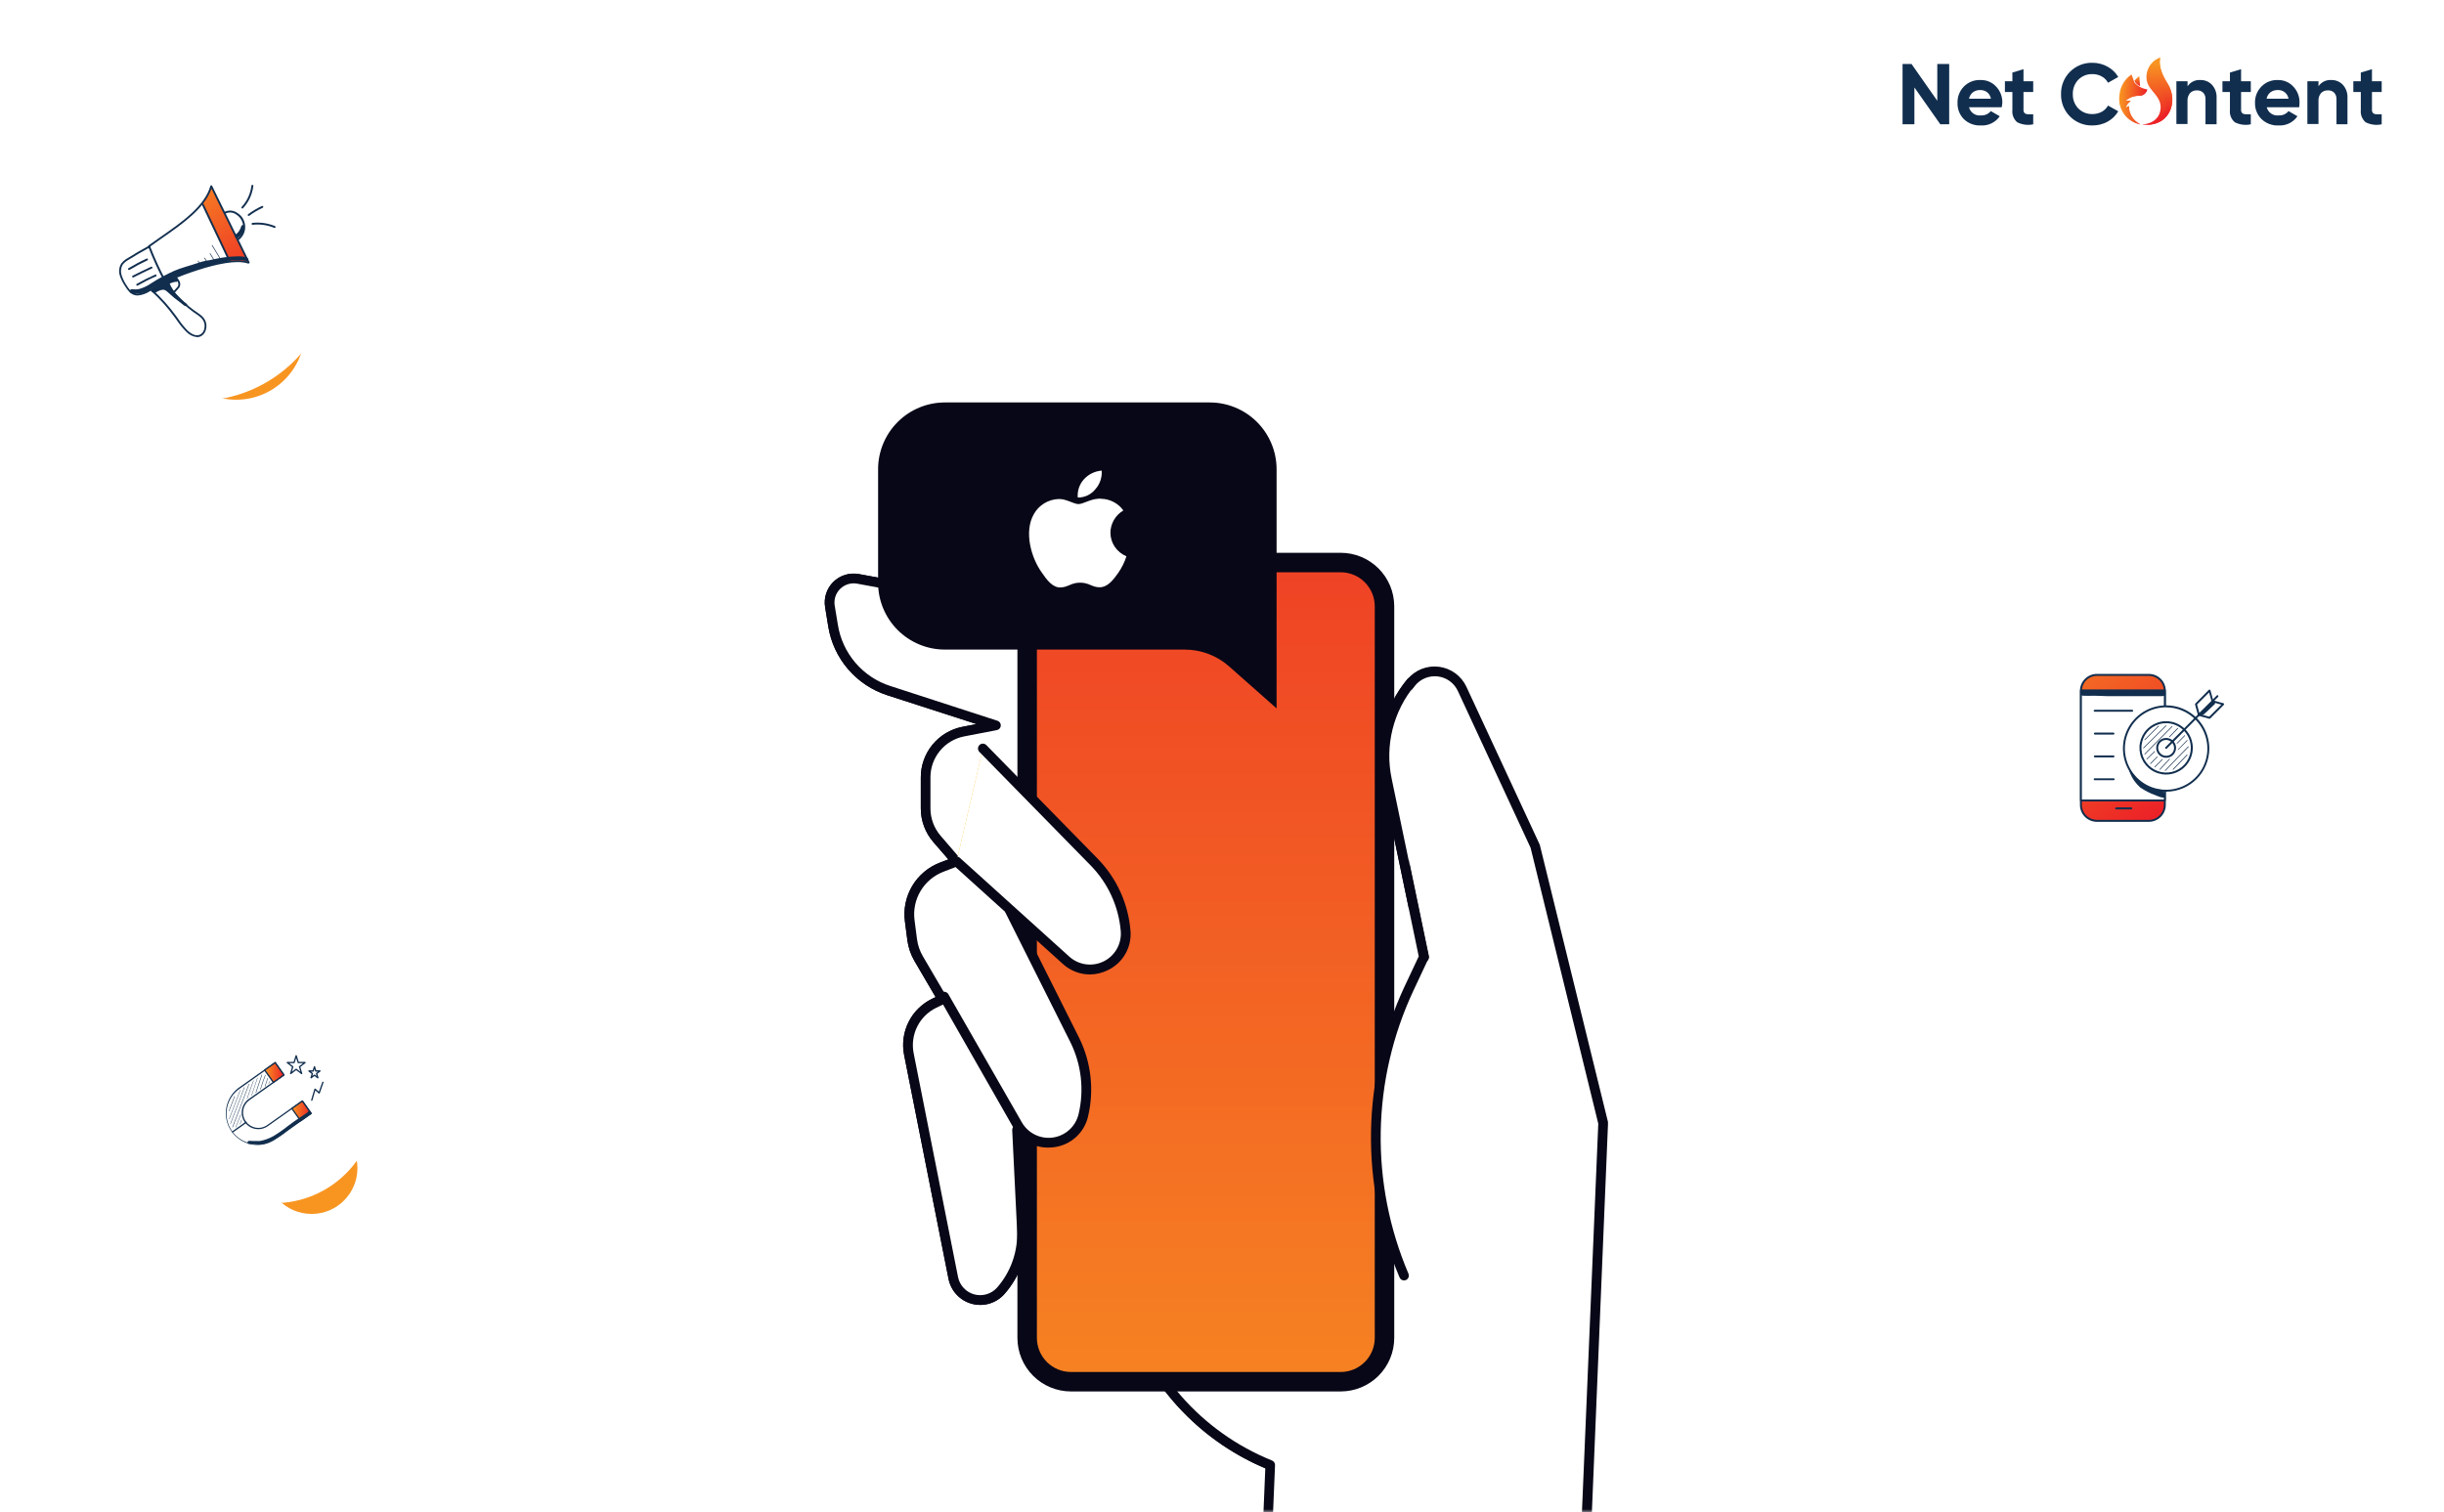 <?xml version="1.0" encoding="UTF-8"?> <svg xmlns="http://www.w3.org/2000/svg" width="425" height="263" viewBox="0 0 425 263" fill="none"><mask id="mask0_103_360" style="mask-type:luminance" maskUnits="userSpaceOnUse" x="0" y="0" width="425" height="263"><path d="M424.405 0H0.405V263H424.405V0Z" fill="white"></path></mask><g mask="url(#mask0_103_360)"><path d="M424.405 0H0.405V263H424.405V0Z" fill="white"></path><g filter="url(#filter0_f_103_360)"><path d="M374.391 122.504H374.391C366.415 122.504 359.949 128.97 359.949 136.945V136.946C359.949 144.921 366.415 151.387 374.391 151.387H374.391C382.367 151.387 388.832 144.921 388.832 136.946V136.945C388.832 128.97 382.367 122.504 374.391 122.504Z" fill="#F89521"></path></g><g filter="url(#filter1_f_103_360)"><path d="M54.187 195.21H54.187C49.786 195.21 46.219 198.777 46.219 203.178V203.178C46.219 207.578 49.786 211.145 54.187 211.145H54.187C58.587 211.145 62.155 207.578 62.155 203.178V203.178C62.155 198.777 58.587 195.21 54.187 195.21Z" fill="#F89521"></path></g><g filter="url(#filter2_f_103_360)"><path d="M53.014 57.574C53.014 50.974 47.663 45.623 41.062 45.623C34.462 45.623 29.111 50.974 29.111 57.574C29.111 64.175 34.462 69.526 41.062 69.526C47.663 69.526 53.014 64.175 53.014 57.574Z" fill="#F89521"></path></g><path d="M336.885 17.53V11.13H338.955V21.61H337.405L332.905 15.21V21.61H330.845V11.13H332.405L336.885 17.53Z" fill="#112E4E"></path><path d="M348.085 18.66H342.405C342.521 19.114 342.8 19.509 343.19 19.769C343.579 20.03 344.051 20.137 344.515 20.07C344.833 20.087 345.15 20.028 345.44 19.898C345.731 19.767 345.986 19.569 346.185 19.32L347.745 20.221C347.385 20.745 346.895 21.168 346.324 21.448C345.753 21.728 345.12 21.857 344.485 21.82C343.934 21.851 343.384 21.767 342.868 21.574C342.351 21.381 341.88 21.084 341.485 20.701C341.122 20.327 340.839 19.883 340.653 19.397C340.467 18.91 340.383 18.391 340.405 17.87C340.389 17.352 340.478 16.836 340.667 16.353C340.856 15.87 341.141 15.43 341.505 15.06C341.879 14.675 342.331 14.373 342.831 14.177C343.331 13.98 343.868 13.893 344.405 13.921C344.912 13.903 345.417 13.996 345.885 14.193C346.353 14.39 346.772 14.686 347.115 15.06C347.472 15.434 347.751 15.875 347.937 16.357C348.122 16.84 348.21 17.354 348.195 17.87C348.178 18.136 348.141 18.4 348.085 18.66ZM342.405 17.171H346.215C346.138 16.727 345.903 16.325 345.555 16.041C345.211 15.786 344.792 15.652 344.365 15.661C343.903 15.642 343.449 15.78 343.075 16.05C342.727 16.334 342.49 16.73 342.405 17.171Z" fill="#112E4E"></path><path d="M353.565 14.13V16H351.875V19.1C351.865 19.203 351.876 19.307 351.909 19.405C351.942 19.504 351.995 19.594 352.065 19.67C352.225 19.803 352.427 19.874 352.635 19.87C352.944 19.89 353.255 19.89 353.565 19.87V21.62C352.621 21.828 351.635 21.701 350.775 21.26C350.473 20.996 350.239 20.662 350.095 20.288C349.95 19.913 349.899 19.509 349.945 19.11V16H348.645V14.13H349.945V12.62L351.875 12.03V14.13H353.565Z" fill="#112E4E"></path><path d="M363.855 21.82C363.134 21.838 362.417 21.709 361.748 21.441C361.079 21.174 360.471 20.773 359.961 20.263C359.451 19.754 359.051 19.146 358.783 18.476C358.515 17.807 358.387 17.09 358.405 16.37C358.388 15.65 358.518 14.934 358.786 14.265C359.054 13.596 359.455 12.989 359.964 12.48C360.474 11.97 361.081 11.569 361.75 11.301C362.418 11.033 363.134 10.903 363.855 10.92C364.774 10.916 365.679 11.147 366.485 11.59C367.26 12.008 367.907 12.631 368.355 13.39L366.575 14.39C366.32 13.926 365.939 13.544 365.475 13.29C364.979 13.017 364.42 12.879 363.855 12.89C363.396 12.876 362.94 12.958 362.514 13.13C362.089 13.302 361.704 13.561 361.385 13.89C361.074 14.222 360.832 14.611 360.672 15.037C360.512 15.463 360.439 15.916 360.455 16.37C360.438 16.823 360.511 17.274 360.671 17.698C360.831 18.123 361.073 18.511 361.385 18.84C361.704 19.169 362.089 19.427 362.514 19.599C362.94 19.771 363.396 19.853 363.855 19.84C364.419 19.848 364.976 19.714 365.475 19.45C365.94 19.202 366.323 18.823 366.575 18.36L368.355 19.36C367.907 20.122 367.261 20.748 366.485 21.17C365.677 21.607 364.772 21.83 363.855 21.82Z" fill="#112E4E"></path><path d="M382.645 13.92C383.017 13.909 383.388 13.976 383.732 14.117C384.077 14.258 384.388 14.471 384.645 14.74C384.923 15.048 385.138 15.408 385.277 15.799C385.416 16.191 385.477 16.605 385.455 17.02V21.61H383.525V17.26C383.538 17.053 383.51 16.845 383.441 16.649C383.372 16.453 383.265 16.273 383.125 16.12C382.982 15.983 382.812 15.876 382.626 15.807C382.441 15.739 382.243 15.709 382.045 15.72C381.821 15.706 381.597 15.741 381.388 15.822C381.179 15.904 380.99 16.029 380.835 16.19C380.521 16.579 380.364 17.071 380.395 17.57V21.57H378.465V14.13H380.405V15C380.649 14.638 380.985 14.348 381.379 14.158C381.772 13.968 382.209 13.886 382.645 13.92Z" fill="#112E4E"></path><path d="M391.404 14.13V16H389.714V19.1C389.704 19.203 389.716 19.307 389.749 19.405C389.782 19.504 389.835 19.594 389.904 19.67C390.064 19.803 390.267 19.874 390.474 19.87C390.784 19.89 391.095 19.89 391.404 19.87V21.62C390.461 21.828 389.474 21.701 388.614 21.26C388.309 20.998 388.073 20.665 387.927 20.29C387.78 19.915 387.728 19.51 387.774 19.11V16H386.474V14.13H387.774V12.62L389.714 12.03V14.13H391.404Z" fill="#112E4E"></path><path d="M399.815 18.66H394.175C394.291 19.114 394.57 19.509 394.96 19.769C395.349 20.029 395.821 20.136 396.285 20.07C396.604 20.089 396.924 20.03 397.216 19.9C397.508 19.769 397.765 19.57 397.965 19.32L399.515 20.22C399.155 20.745 398.666 21.168 398.095 21.449C397.524 21.729 396.89 21.857 396.255 21.82C395.704 21.85 395.154 21.766 394.638 21.573C394.121 21.381 393.65 21.083 393.255 20.7C392.884 20.33 392.594 19.888 392.401 19.401C392.209 18.914 392.118 18.393 392.135 17.87C392.121 17.351 392.212 16.834 392.402 16.352C392.593 15.869 392.88 15.429 393.245 15.06C393.611 14.681 394.053 14.383 394.543 14.186C395.032 13.99 395.558 13.899 396.085 13.92C396.592 13.903 397.097 13.996 397.565 14.193C398.032 14.389 398.452 14.685 398.795 15.06C399.152 15.434 399.431 15.874 399.617 16.357C399.802 16.839 399.89 17.353 399.875 17.87C399.874 18.134 399.854 18.398 399.815 18.66ZM394.145 17.17H397.965C397.894 16.734 397.665 16.339 397.322 16.061C396.979 15.782 396.546 15.64 396.105 15.66C395.643 15.642 395.189 15.779 394.815 16.05C394.467 16.334 394.23 16.73 394.145 17.17Z" fill="#112E4E"></path><path d="M405.404 13.92C405.777 13.908 406.147 13.975 406.492 14.117C406.836 14.258 407.147 14.47 407.404 14.74C407.683 15.048 407.898 15.408 408.037 15.799C408.176 16.19 408.236 16.605 408.214 17.02V21.61H406.304V17.26C406.327 16.842 406.184 16.432 405.904 16.12C405.76 15.982 405.589 15.875 405.401 15.806C405.214 15.737 405.014 15.708 404.814 15.72C404.592 15.708 404.37 15.743 404.163 15.824C403.956 15.905 403.769 16.03 403.614 16.19C403.292 16.574 403.134 17.07 403.174 17.57V21.57H401.244V14.13H403.174V15C403.418 14.639 403.753 14.35 404.144 14.16C404.536 13.97 404.971 13.888 405.404 13.92Z" fill="#112E4E"></path><path d="M414.164 14.13V16H412.474V19.1C412.465 19.203 412.476 19.307 412.509 19.405C412.542 19.504 412.595 19.594 412.664 19.67C412.824 19.803 413.027 19.874 413.234 19.87C413.544 19.89 413.855 19.89 414.164 19.87V21.62C413.218 21.827 412.228 21.7 411.364 21.26C411.062 20.996 410.829 20.662 410.685 20.288C410.54 19.913 410.488 19.509 410.534 19.11V16H409.234V14.13H410.534V12.62L412.474 12.03V14.13H414.164Z" fill="#112E4E"></path><path d="M372.474 21.65C372.474 21.65 375.184 21.65 375.664 19.26C376.144 16.87 373.794 15.98 373.344 14.15C373.154 13.294 373.285 12.398 373.713 11.633C374.141 10.867 374.835 10.286 375.664 10C375.664 10 375.054 11.6 376.874 14.41C379.024 17.74 377.154 22.28 372.474 21.65Z" fill="url(#paint0_linear_103_360)"></path><path d="M372.494 21.65C373.172 21.716 373.856 21.615 374.485 21.355C375.115 21.095 375.671 20.685 376.104 20.16C377.594 18.3 375.704 15.77 375.014 14.16C374.675 13.491 374.555 12.732 374.672 11.99C374.788 11.249 375.136 10.563 375.664 10.03C375.664 10.03 375.064 11.65 376.874 14.44C379.024 17.73 377.154 22.27 372.494 21.65Z" fill="url(#paint1_linear_103_360)"></path><path d="M371.975 16.65C372.307 16.671 372.636 16.572 372.9 16.369C373.165 16.167 373.348 15.876 373.415 15.55C372.552 15.426 371.76 15.005 371.174 14.36L370.665 12.96C370.072 13.353 369.575 13.874 369.211 14.485C368.848 15.096 368.627 15.782 368.565 16.49C368.394 17.648 368.678 18.827 369.356 19.781C370.034 20.735 371.055 21.39 372.204 21.61C371.601 21.328 371.092 20.878 370.737 20.314C370.382 19.75 370.197 19.096 370.204 18.43C369.982 18.5 369.782 18.628 369.625 18.8C369.761 18.3 370.073 17.867 370.505 17.58C370.2 17.473 369.869 17.473 369.565 17.58C370.214 16.964 371.08 16.63 371.975 16.65Z" fill="url(#paint2_linear_103_360)"></path><path d="M372.155 15C371.814 14.829 371.514 14.586 371.275 14.29L371.175 14.04C371.423 13.739 371.704 13.467 372.015 13.23L372.155 15Z" fill="url(#paint3_linear_103_360)"></path><path d="M369.555 17.61C369.86 17.511 370.189 17.511 370.495 17.61C370.063 17.897 369.751 18.331 369.615 18.83C369.772 18.658 369.972 18.53 370.195 18.46C370.187 19.126 370.372 19.78 370.727 20.344C371.082 20.908 371.591 21.358 372.195 21.64C371.269 21.465 370.422 21.002 369.777 20.315C369.132 19.628 368.722 18.755 368.605 17.82C368.568 17.555 368.596 17.285 368.686 17.033C368.776 16.78 368.926 16.554 369.122 16.371C369.318 16.189 369.555 16.056 369.813 15.985C370.071 15.913 370.343 15.905 370.605 15.96C372.955 16.53 373.335 15.57 373.335 15.57C373.268 15.896 373.085 16.188 372.82 16.39C372.556 16.592 372.227 16.692 371.894 16.67C371.023 16.671 370.185 17.008 369.555 17.61Z" fill="url(#paint4_linear_103_360)"></path><path d="M34.328 69.722C47.531 69.722 58.235 59.019 58.235 45.815C58.235 32.612 47.531 21.908 34.328 21.908C21.125 21.908 10.421 32.612 10.421 45.815C10.421 59.019 21.125 69.722 34.328 69.722Z" fill="white"></path><path d="M26.399 50.444C28.105 52.104 29.683 53.89 31.12 55.788C31.882 56.789 32.682 57.882 33.88 58.272C34.136 58.368 34.414 58.392 34.684 58.343C34.878 58.284 35.054 58.18 35.2 58.039C35.346 57.899 35.456 57.726 35.522 57.534C35.654 57.148 35.684 56.734 35.61 56.332C35.578 56.02 35.48 55.719 35.321 55.449C35.152 55.211 34.949 54.999 34.718 54.82C33.16 53.522 31.459 52.362 30.198 50.741C30.431 50.57 30.644 50.375 30.835 50.159C31.024 49.938 31.131 49.658 31.137 49.367C31.067 48.932 30.865 48.528 30.558 48.211C33.598 46.932 36.77 45.994 40.016 45.413C39.22 44.065 38.554 42.641 37.892 41.225C36.992 39.298 36.091 37.372 35.136 35.55C33.206 37.745 30.797 39.458 28.435 41.154C26.817 42.351 25.127 43.449 23.375 44.442C22.433 44.948 21.373 45.489 21.001 46.49C20.788 47.14 20.825 47.846 21.105 48.471C21.388 49.085 21.75 49.66 22.182 50.18C22.48 50.672 22.95 51.036 23.501 51.202C24.512 51.167 25.502 50.908 26.399 50.444Z" fill="white"></path><path d="M39.002 36.932C39.605 38.544 40.35 40.1 41.226 41.581C41.466 41.51 41.684 41.381 41.861 41.204C42.038 41.028 42.168 40.811 42.24 40.572C42.378 40.092 42.426 39.59 42.382 39.093C42.403 38.7 42.271 38.314 42.014 38.017C41.761 37.647 41.441 37.327 41.072 37.074C40.761 36.892 40.413 36.785 40.054 36.76C39.695 36.736 39.335 36.794 39.002 36.932Z" fill="white"></path><path d="M39.953 45.572C38.353 42.159 36.758 38.745 35.153 35.278C35.886 34.505 36.435 33.577 36.762 32.563C36.762 32.563 43.178 45.69 43.182 45.635C42.13 45.332 41.017 45.31 39.953 45.572Z" fill="url(#paint5_linear_103_360)"></path><path d="M28.737 49.149C28.706 49.15 28.677 49.142 28.651 49.126C28.625 49.111 28.604 49.088 28.59 49.061C27.521 47.062 26.577 44.999 25.763 42.883C25.751 42.849 25.75 42.812 25.76 42.777C25.771 42.742 25.792 42.712 25.822 42.691C26.479 42.217 27.162 41.744 27.824 41.283C31.635 38.628 35.581 35.88 36.581 32.346C36.59 32.313 36.609 32.285 36.634 32.263C36.66 32.241 36.691 32.228 36.724 32.224C36.757 32.222 36.79 32.23 36.819 32.246C36.848 32.262 36.872 32.287 36.887 32.316L43.396 45.602C43.414 45.641 43.416 45.685 43.402 45.725C43.388 45.766 43.358 45.8 43.321 45.819C43.288 45.829 43.253 45.829 43.22 45.819C43.197 45.832 43.171 45.838 43.145 45.838C43.118 45.838 43.092 45.832 43.069 45.819C39.065 44.525 28.904 49.053 28.804 49.099C28.785 49.12 28.763 49.138 28.737 49.149ZM26.119 42.867C26.896 44.882 27.794 46.848 28.808 48.755C30.085 48.194 38.96 44.391 42.973 45.472L36.774 32.815C35.572 36.27 31.748 38.946 28.012 41.535C27.384 41.987 26.739 42.435 26.119 42.883V42.867Z" fill="#112E4E"></path><path d="M39.874 45.464C39.842 45.464 39.812 45.455 39.785 45.438C39.759 45.421 39.739 45.396 39.727 45.367L35.12 35.638C35.101 35.599 35.098 35.554 35.113 35.513C35.127 35.472 35.156 35.439 35.195 35.42C35.235 35.401 35.281 35.399 35.323 35.414C35.364 35.429 35.398 35.46 35.417 35.5L40.024 45.229C40.042 45.269 40.043 45.313 40.028 45.354C40.014 45.395 39.984 45.428 39.945 45.447C39.923 45.458 39.898 45.464 39.874 45.464Z" fill="#112E4E"></path><path d="M41.386 41.79C41.359 41.791 41.334 41.785 41.31 41.773C41.287 41.761 41.267 41.744 41.251 41.723C41.227 41.688 41.217 41.644 41.224 41.6C41.231 41.557 41.254 41.519 41.289 41.493C41.555 41.292 41.778 41.04 41.947 40.752C42.115 40.464 42.225 40.146 42.27 39.816C42.315 39.486 42.295 39.15 42.21 38.827C42.125 38.505 41.977 38.202 41.775 37.937C41.575 37.676 41.328 37.456 41.046 37.288C40.783 37.103 40.476 36.991 40.156 36.965C39.836 36.938 39.514 36.998 39.224 37.137C39.186 37.159 39.142 37.165 39.099 37.154C39.057 37.143 39.021 37.116 38.998 37.078C38.987 37.06 38.98 37.039 38.976 37.018C38.973 36.996 38.974 36.974 38.98 36.953C38.985 36.932 38.995 36.912 39.008 36.895C39.021 36.878 39.038 36.863 39.057 36.852C39.398 36.682 39.778 36.606 40.159 36.633C40.539 36.661 40.905 36.79 41.218 37.007C41.54 37.196 41.824 37.443 42.056 37.736C42.511 38.347 42.711 39.112 42.613 39.868C42.505 40.621 42.104 41.301 41.499 41.761C41.466 41.784 41.425 41.795 41.386 41.79Z" fill="#112E4E"></path><path d="M23.924 51.398C23.689 51.4 23.456 51.357 23.237 51.273C22.571 51.013 22.144 50.402 21.729 49.74C21.344 49.178 21.042 48.562 20.833 47.914C20.724 47.571 20.691 47.209 20.734 46.852C20.777 46.495 20.897 46.151 21.084 45.845C21.381 45.459 21.755 45.14 22.182 44.907C23.359 44.182 24.531 43.47 25.918 42.724C25.937 42.714 25.957 42.707 25.979 42.704C26.001 42.702 26.022 42.704 26.043 42.71C26.064 42.716 26.083 42.727 26.1 42.741C26.116 42.755 26.13 42.772 26.14 42.791C26.15 42.81 26.156 42.831 26.159 42.853C26.161 42.874 26.159 42.896 26.152 42.916C26.146 42.937 26.136 42.956 26.122 42.973C26.109 42.989 26.092 43.003 26.073 43.013C24.695 43.755 23.526 44.467 22.354 45.187C21.962 45.395 21.617 45.68 21.34 46.025C21.18 46.293 21.08 46.591 21.044 46.901C21.009 47.211 21.04 47.525 21.135 47.822C21.327 48.439 21.609 49.025 21.972 49.56C22.354 50.171 22.747 50.741 23.317 50.963C24.096 51.264 24.959 50.858 25.775 50.418C26.291 50.142 26.755 49.878 27.208 49.623C27.66 49.367 28.133 49.103 28.648 48.827C28.667 48.816 28.688 48.809 28.71 48.807C28.731 48.804 28.753 48.806 28.774 48.812C28.795 48.819 28.814 48.829 28.831 48.843C28.847 48.857 28.861 48.874 28.87 48.894C28.881 48.913 28.887 48.934 28.889 48.955C28.892 48.976 28.889 48.998 28.883 49.019C28.877 49.039 28.867 49.059 28.853 49.075C28.839 49.092 28.823 49.106 28.803 49.116C28.293 49.392 27.823 49.656 27.371 49.912L25.951 50.724C25.339 51.107 24.644 51.338 23.924 51.398Z" fill="#112E4E"></path><path d="M34.291 58.64C33.574 58.57 32.907 58.244 32.41 57.723C31.787 57.097 31.226 56.412 30.735 55.679L30.391 55.202C29.176 53.516 27.784 51.965 26.241 50.573C26.211 50.542 26.194 50.5 26.194 50.456C26.194 50.413 26.211 50.371 26.241 50.339C26.272 50.308 26.314 50.291 26.358 50.291C26.402 50.291 26.444 50.308 26.475 50.339C28.029 51.748 29.433 53.314 30.663 55.013L31.007 55.499C31.482 56.211 32.022 56.879 32.619 57.493C32.967 57.828 33.876 58.569 34.714 58.234C35.484 57.932 35.757 56.848 35.484 56.077C35.241 55.39 34.739 55.042 34.043 54.565C33.914 54.473 33.775 54.381 33.625 54.276L33.583 54.247C32.376 53.362 31.265 52.352 30.27 51.235C29.924 50.804 29.622 50.34 29.369 49.849C29.198 49.547 29.022 49.237 28.85 48.965C28.826 48.929 28.817 48.885 28.826 48.843C28.835 48.8 28.86 48.763 28.896 48.739C28.933 48.716 28.978 48.709 29.021 48.718C29.064 48.728 29.102 48.753 29.126 48.789C29.306 49.07 29.482 49.38 29.654 49.685C29.891 50.153 30.172 50.598 30.492 51.013C31.473 52.113 32.566 53.107 33.754 53.979L33.796 54.008L34.215 54.293C34.931 54.787 35.497 55.176 35.777 55.968C36.1 56.881 35.777 58.163 34.814 58.54C34.647 58.603 34.469 58.637 34.291 58.64Z" fill="#112E4E"></path><path d="M30.328 50.896C30.287 50.897 30.246 50.882 30.215 50.854C30.186 50.822 30.169 50.78 30.169 50.737C30.169 50.693 30.186 50.651 30.215 50.62L30.76 50.025C30.829 49.952 30.891 49.872 30.944 49.786C30.995 49.676 31.021 49.556 31.021 49.434C31.021 49.313 30.995 49.193 30.944 49.082C30.819 48.84 30.66 48.617 30.471 48.421C30.455 48.406 30.443 48.388 30.434 48.368C30.426 48.348 30.421 48.327 30.421 48.306C30.421 48.284 30.426 48.263 30.434 48.243C30.443 48.223 30.455 48.205 30.471 48.19C30.503 48.161 30.544 48.144 30.588 48.144C30.631 48.144 30.674 48.161 30.705 48.19C30.916 48.412 31.094 48.663 31.233 48.936C31.306 49.091 31.345 49.261 31.345 49.432C31.345 49.604 31.306 49.773 31.233 49.928C31.167 50.039 31.088 50.142 30.998 50.234L30.458 50.829C30.443 50.849 30.424 50.866 30.401 50.878C30.379 50.889 30.354 50.896 30.328 50.896Z" fill="#112E4E"></path><path d="M22.421 46.954C22.392 46.955 22.364 46.948 22.339 46.934C22.314 46.92 22.293 46.899 22.278 46.875C22.257 46.837 22.251 46.792 22.262 46.75C22.273 46.708 22.3 46.671 22.337 46.649C23.363 46.033 24.431 45.463 25.508 44.973C25.547 44.959 25.59 44.96 25.628 44.976C25.667 44.992 25.698 45.022 25.715 45.059C25.733 45.097 25.736 45.14 25.724 45.18C25.712 45.22 25.686 45.254 25.65 45.275C24.574 45.78 23.524 46.339 22.505 46.95C22.477 46.96 22.448 46.961 22.421 46.954Z" fill="#112E4E"></path><path d="M23.133 48.27C23.102 48.271 23.073 48.263 23.047 48.247C23.021 48.232 23 48.209 22.986 48.182C22.967 48.143 22.963 48.098 22.977 48.057C22.99 48.015 23.019 47.98 23.057 47.96C24.117 47.42 25.198 46.892 26.278 46.394C26.318 46.376 26.362 46.375 26.403 46.39C26.444 46.404 26.477 46.434 26.496 46.473C26.505 46.493 26.51 46.514 26.511 46.536C26.511 46.558 26.508 46.579 26.5 46.6C26.492 46.62 26.48 46.638 26.465 46.654C26.45 46.67 26.432 46.682 26.412 46.691C25.34 47.189 24.264 47.713 23.208 48.253C23.185 48.265 23.159 48.27 23.133 48.27Z" fill="#112E4E"></path><path d="M23.857 49.69C23.829 49.69 23.8 49.683 23.775 49.669C23.75 49.655 23.73 49.635 23.715 49.61C23.693 49.572 23.687 49.528 23.698 49.485C23.709 49.443 23.736 49.407 23.773 49.384C24.816 48.785 25.892 48.244 26.994 47.763C27.014 47.754 27.035 47.75 27.057 47.749C27.079 47.748 27.1 47.752 27.121 47.76C27.141 47.768 27.159 47.779 27.175 47.794C27.191 47.809 27.203 47.827 27.212 47.847C27.221 47.867 27.226 47.888 27.226 47.91C27.227 47.931 27.223 47.953 27.215 47.973C27.207 47.993 27.196 48.012 27.181 48.028C27.166 48.043 27.148 48.056 27.128 48.065C26.036 48.538 24.972 49.074 23.941 49.669C23.916 49.684 23.887 49.691 23.857 49.69Z" fill="#112E4E"></path><path d="M42.135 36.27C42.104 36.268 42.074 36.258 42.049 36.24C42.023 36.222 42.003 36.197 41.991 36.168C41.979 36.139 41.975 36.108 41.98 36.077C41.984 36.046 41.998 36.017 42.018 35.994C42.966 34.974 43.563 33.678 43.723 32.295C43.729 32.252 43.752 32.213 43.786 32.187C43.82 32.16 43.864 32.148 43.907 32.153C43.928 32.155 43.949 32.161 43.968 32.172C43.987 32.182 44.004 32.196 44.018 32.212C44.032 32.229 44.042 32.248 44.048 32.269C44.054 32.29 44.056 32.312 44.053 32.333C43.886 33.789 43.256 35.152 42.257 36.224C42.241 36.24 42.222 36.252 42.201 36.26C42.18 36.268 42.158 36.272 42.135 36.27Z" fill="#112E4E"></path><path d="M43.241 37.564C43.215 37.565 43.189 37.559 43.166 37.547C43.143 37.535 43.123 37.518 43.107 37.497C43.082 37.462 43.071 37.418 43.077 37.375C43.084 37.332 43.106 37.293 43.141 37.267C43.9 36.703 44.715 36.219 45.574 35.822C45.613 35.81 45.654 35.813 45.691 35.83C45.728 35.847 45.757 35.876 45.774 35.913C45.791 35.949 45.794 35.991 45.783 36.03C45.771 36.068 45.746 36.102 45.712 36.123C44.874 36.509 44.078 36.981 43.338 37.531C43.31 37.552 43.276 37.563 43.241 37.564Z" fill="#112E4E"></path><path d="M47.76 39.633C47.739 39.637 47.718 39.637 47.697 39.633C46.507 39.138 45.209 38.954 43.928 39.097C43.884 39.101 43.841 39.088 43.807 39.06C43.772 39.033 43.75 38.994 43.744 38.951C43.739 38.907 43.752 38.863 43.779 38.828C43.806 38.794 43.846 38.772 43.89 38.766C45.23 38.62 46.586 38.813 47.831 39.328C47.865 39.344 47.892 39.371 47.909 39.404C47.925 39.438 47.93 39.476 47.922 39.513C47.915 39.55 47.895 39.583 47.866 39.607C47.838 39.631 47.802 39.645 47.764 39.646L47.76 39.633Z" fill="#112E4E"></path><path d="M38.207 44.898C38.197 44.899 38.188 44.897 38.18 44.893C38.171 44.888 38.165 44.881 38.16 44.873L36.841 42.708C36.834 42.695 36.832 42.68 36.836 42.666C36.84 42.651 36.849 42.639 36.862 42.632C36.875 42.625 36.89 42.623 36.904 42.627C36.918 42.631 36.93 42.64 36.938 42.653L38.248 44.814C38.258 44.825 38.264 44.838 38.264 44.852C38.264 44.866 38.258 44.88 38.248 44.89L38.207 44.898Z" fill="#112E4E"></path><path d="M37.197 45.242C37.188 45.242 37.179 45.24 37.171 45.235C37.163 45.231 37.156 45.224 37.151 45.217L36.485 44.136C36.477 44.124 36.475 44.109 36.478 44.095C36.481 44.081 36.49 44.069 36.502 44.061C36.514 44.053 36.529 44.05 36.543 44.053C36.557 44.057 36.569 44.065 36.577 44.078L37.243 45.158C37.253 45.168 37.258 45.182 37.258 45.196C37.258 45.21 37.253 45.223 37.243 45.233L37.197 45.242Z" fill="#112E4E"></path><path d="M36.079 45.736C36.07 45.735 36.061 45.733 36.053 45.728C36.045 45.724 36.038 45.718 36.033 45.711L35.526 44.898C35.522 44.892 35.52 44.886 35.518 44.879C35.517 44.871 35.517 44.864 35.519 44.857C35.52 44.85 35.523 44.844 35.528 44.838C35.532 44.832 35.537 44.827 35.543 44.823C35.549 44.819 35.556 44.816 35.563 44.815C35.57 44.814 35.577 44.814 35.584 44.816C35.591 44.817 35.598 44.82 35.603 44.824C35.609 44.828 35.614 44.834 35.618 44.84L36.125 45.652C36.135 45.662 36.14 45.676 36.14 45.69C36.14 45.704 36.135 45.718 36.125 45.728L36.079 45.736Z" fill="#112E4E"></path><path d="M34.831 46.071C34.822 46.072 34.812 46.07 34.804 46.066C34.796 46.061 34.789 46.054 34.785 46.046L34.412 45.422C34.403 45.411 34.398 45.398 34.398 45.384C34.398 45.37 34.403 45.357 34.412 45.346C34.422 45.337 34.436 45.331 34.45 45.331C34.464 45.331 34.477 45.337 34.487 45.346L34.856 45.97C34.866 45.98 34.871 45.994 34.871 46.008C34.871 46.022 34.866 46.036 34.856 46.046L34.831 46.071Z" fill="#112E4E"></path><path d="M42.487 39.319C42.47 39.276 42.442 39.238 42.407 39.208C42.371 39.178 42.329 39.157 42.283 39.147C42.238 39.137 42.191 39.138 42.146 39.151C42.101 39.163 42.06 39.187 42.026 39.219C41.943 39.298 41.938 39.415 41.901 39.512C41.781 39.875 41.584 40.208 41.323 40.488C41.084 40.752 41.138 40.605 40.904 40.852C40.859 40.93 40.844 41.022 40.861 41.11C40.877 41.198 40.925 41.278 40.996 41.334C41.066 41.39 41.154 41.419 41.244 41.416C41.334 41.413 41.42 41.378 41.486 41.317C41.916 40.964 42.229 40.489 42.386 39.956C42.439 39.809 42.472 39.655 42.483 39.499C42.503 39.441 42.505 39.378 42.487 39.319Z" fill="#112E4E"></path><path d="M42.705 44.714C42.17 44.597 41.621 44.558 41.076 44.596C39.819 44.632 38.568 44.787 37.34 45.057C36.798 45.193 36.25 45.299 35.698 45.376C35.23 45.473 34.769 45.605 34.32 45.769C32.971 46.226 31.581 46.552 30.27 47.118C28.903 47.733 27.583 48.447 26.32 49.254C25.667 49.72 24.937 50.068 24.163 50.28C23.8 50.352 23.428 50.361 23.062 50.309C22.971 50.284 22.875 50.291 22.788 50.327C22.701 50.364 22.63 50.428 22.584 50.51C22.562 50.563 22.552 50.62 22.557 50.677C22.561 50.734 22.58 50.789 22.61 50.837C22.641 50.885 22.683 50.925 22.732 50.954C22.781 50.982 22.837 50.998 22.894 51C23.309 51.072 23.73 51.102 24.151 51.088C25.089 51.009 25.876 50.435 26.663 50.004L26.907 49.874L26.555 50.117C26.5 50.141 26.45 50.177 26.41 50.222C26.37 50.267 26.341 50.32 26.323 50.378C26.306 50.436 26.301 50.496 26.309 50.556C26.317 50.616 26.338 50.673 26.37 50.724C26.413 50.783 26.471 50.828 26.539 50.854C26.607 50.88 26.681 50.886 26.752 50.87C26.802 50.903 26.861 50.919 26.921 50.919C26.981 50.919 27.04 50.903 27.091 50.87C27.297 50.74 27.516 50.629 27.744 50.54C27.917 50.468 28.099 50.421 28.284 50.401C28.343 50.397 28.402 50.397 28.46 50.401C28.578 50.417 28.691 50.458 28.791 50.523L28.98 50.649C29.269 50.917 29.579 51.16 29.868 51.428C30.016 51.578 30.174 51.718 30.341 51.846C30.439 51.906 30.532 51.972 30.622 52.043L30.676 52.093C30.795 52.195 30.92 52.29 31.049 52.378L31.551 52.772C31.551 52.772 31.811 52.981 31.97 53.103C32.129 53.224 32.284 53.308 32.427 53.182C32.47 53.154 32.504 53.113 32.524 53.066C32.545 53.018 32.552 52.966 32.544 52.914L32.435 52.831C32.28 52.709 32.121 52.584 31.966 52.454C31.655 52.198 31.359 51.925 31.078 51.637C30.52 51.059 30.028 50.419 29.612 49.731C29.594 49.703 29.586 49.67 29.591 49.637C29.596 49.603 29.612 49.573 29.637 49.551C29.579 49.467 29.532 49.405 29.478 49.338C29.793 49.188 30.127 49.082 30.471 49.023C30.533 49.042 30.599 49.044 30.663 49.03C30.726 49.017 30.785 48.987 30.834 48.944C30.883 48.901 30.921 48.846 30.943 48.785C30.965 48.724 30.971 48.658 30.961 48.594C30.951 48.529 30.924 48.469 30.884 48.417C30.844 48.366 30.792 48.326 30.732 48.3C30.672 48.274 30.607 48.264 30.542 48.271C30.477 48.277 30.415 48.3 30.362 48.337H30.32C30.201 48.362 30.083 48.394 29.968 48.433C30.354 48.257 30.693 48.102 30.806 48.052C31.899 47.633 32.745 47.34 33.989 46.971C34.776 46.724 35.04 46.552 35.689 46.368C36.577 46.154 37.457 45.886 38.357 45.731C38.642 45.677 38.927 45.614 39.195 45.581C39.318 45.575 39.44 45.557 39.559 45.526C39.596 45.514 39.63 45.494 39.659 45.467C39.687 45.441 39.709 45.408 39.723 45.371V45.35C40.296 45.272 40.874 45.241 41.453 45.258C41.844 45.216 42.24 45.253 42.617 45.367H42.659H42.684C42.757 45.401 42.841 45.407 42.918 45.383C42.996 45.359 43.061 45.307 43.103 45.237C43.316 44.986 42.981 44.806 42.705 44.714ZM29.072 48.977C29.049 48.962 29.026 48.95 29.001 48.94L29.105 48.894C29.088 48.919 29.076 48.948 29.068 48.977H29.072Z" fill="#112E4E"></path><path d="M370.381 153.622C383.383 153.622 393.923 143.082 393.923 130.081C393.923 117.08 383.383 106.54 370.381 106.54C357.38 106.54 346.84 117.08 346.84 130.081C346.84 143.082 357.38 153.622 370.381 153.622Z" fill="white"></path><path d="M373.702 117.388H364.621C363.099 117.388 361.865 118.623 361.865 120.145V140.017C361.865 141.54 363.099 142.774 364.621 142.774H373.702C375.224 142.774 376.458 141.54 376.458 140.017V120.145C376.458 118.623 375.224 117.388 373.702 117.388Z" fill="url(#paint6_linear_103_360)"></path><path d="M373.683 142.945H364.634C363.853 142.943 363.105 142.632 362.554 142.079C362.003 141.527 361.693 140.778 361.693 139.998V120.164C361.693 119.384 362.003 118.635 362.554 118.083C363.105 117.53 363.853 117.219 364.634 117.217H373.683C374.463 117.219 375.211 117.53 375.762 118.083C376.313 118.635 376.623 119.384 376.623 120.164V139.998C376.623 140.778 376.313 141.527 375.762 142.079C375.211 142.632 374.463 142.943 373.683 142.945ZM364.634 117.559C363.944 117.561 363.282 117.836 362.794 118.324C362.306 118.812 362.031 119.474 362.029 120.164V139.998C362.031 140.688 362.306 141.35 362.794 141.838C363.282 142.326 363.944 142.601 364.634 142.603H373.683C374.373 142.603 375.036 142.328 375.524 141.84C376.013 141.351 376.287 140.689 376.287 139.998V120.164C376.287 119.473 376.013 118.811 375.524 118.322C375.036 117.834 374.373 117.559 373.683 117.559H364.634Z" fill="#112E4E"></path><path d="M376.458 120.087H361.865V139.231H376.458V120.087Z" fill="white"></path><path d="M376.458 139.402H361.884C361.838 139.402 361.795 139.384 361.763 139.352C361.731 139.32 361.713 139.276 361.713 139.231V120.088C361.713 120.042 361.731 119.999 361.763 119.967C361.795 119.935 361.838 119.917 361.884 119.917H376.458C376.502 119.918 376.544 119.937 376.575 119.969C376.606 120.001 376.623 120.043 376.623 120.088V139.231C376.623 139.275 376.606 139.318 376.575 139.35C376.544 139.382 376.502 139.401 376.458 139.402ZM362.029 139.06H376.287V120.259H362.029V139.06Z" fill="#112E4E"></path><path d="M370.622 140.777H367.992C367.97 140.777 367.948 140.773 367.927 140.764C367.906 140.756 367.887 140.743 367.871 140.727C367.855 140.711 367.843 140.692 367.834 140.672C367.826 140.651 367.821 140.629 367.821 140.606C367.821 140.584 367.826 140.561 367.834 140.541C367.843 140.52 367.855 140.501 367.871 140.485C367.887 140.469 367.906 140.457 367.927 140.448C367.948 140.439 367.97 140.435 367.992 140.435H370.622C370.645 140.435 370.667 140.439 370.688 140.448C370.708 140.457 370.727 140.469 370.743 140.485C370.759 140.501 370.772 140.52 370.78 140.541C370.789 140.561 370.793 140.584 370.793 140.606C370.793 140.629 370.789 140.651 370.78 140.672C370.772 140.692 370.759 140.711 370.743 140.727C370.727 140.743 370.708 140.756 370.688 140.764C370.667 140.773 370.645 140.777 370.622 140.777Z" fill="#112E4E"></path><path d="M370.742 123.795H364.292C364.267 123.799 364.241 123.799 364.217 123.793C364.192 123.786 364.169 123.775 364.15 123.759C364.131 123.743 364.115 123.723 364.104 123.7C364.093 123.677 364.088 123.652 364.088 123.627C364.088 123.601 364.093 123.576 364.104 123.554C364.115 123.531 364.131 123.511 364.15 123.495C364.169 123.479 364.192 123.467 364.217 123.461C364.241 123.455 364.267 123.454 364.292 123.459H370.742C370.767 123.454 370.793 123.455 370.817 123.461C370.842 123.467 370.865 123.479 370.884 123.495C370.904 123.511 370.919 123.531 370.93 123.554C370.941 123.576 370.946 123.601 370.946 123.627C370.946 123.652 370.941 123.677 370.93 123.7C370.919 123.723 370.904 123.743 370.884 123.759C370.865 123.775 370.842 123.786 370.817 123.793C370.793 123.799 370.767 123.799 370.742 123.795Z" fill="#112E4E"></path><path d="M367.517 127.768H364.292C364.246 127.768 364.203 127.75 364.171 127.718C364.138 127.686 364.12 127.642 364.12 127.597C364.12 127.551 364.138 127.508 364.171 127.476C364.203 127.444 364.246 127.426 364.292 127.426H367.517C367.562 127.426 367.606 127.444 367.638 127.476C367.67 127.508 367.688 127.551 367.688 127.597C367.688 127.642 367.67 127.686 367.638 127.718C367.606 127.75 367.562 127.768 367.517 127.768Z" fill="#112E4E"></path><path d="M367.517 131.741H364.292C364.246 131.741 364.203 131.723 364.171 131.691C364.138 131.659 364.12 131.615 364.12 131.57C364.12 131.524 364.138 131.481 364.171 131.449C364.203 131.417 364.246 131.399 364.292 131.399H367.517C367.562 131.399 367.606 131.417 367.638 131.449C367.67 131.481 367.688 131.524 367.688 131.57C367.688 131.615 367.67 131.659 367.638 131.691C367.606 131.723 367.562 131.741 367.517 131.741Z" fill="#112E4E"></path><path d="M367.517 135.708H364.292C364.267 135.713 364.241 135.712 364.217 135.706C364.192 135.7 364.169 135.688 364.15 135.672C364.131 135.656 364.115 135.636 364.104 135.613C364.093 135.59 364.088 135.565 364.088 135.54C364.088 135.515 364.093 135.49 364.104 135.467C364.115 135.444 364.131 135.424 364.15 135.408C364.169 135.392 364.192 135.381 364.217 135.374C364.241 135.368 364.267 135.367 364.292 135.372H367.517C367.542 135.367 367.567 135.368 367.592 135.374C367.616 135.381 367.639 135.392 367.659 135.408C367.678 135.424 367.694 135.444 367.704 135.467C367.715 135.49 367.721 135.515 367.721 135.54C367.721 135.565 367.715 135.59 367.704 135.613C367.694 135.636 367.678 135.656 367.659 135.672C367.639 135.688 367.616 135.7 367.592 135.706C367.567 135.712 367.542 135.713 367.517 135.708Z" fill="#112E4E"></path><path d="M375.476 120.126C374.982 120.126 374.481 120.088 373.987 120.126C372.644 120.126 371.306 120.126 369.963 120.126C368.911 120.126 367.853 120.176 366.795 120.126C365.527 120.088 364.209 120.012 362.917 120.062C362.735 120.072 362.553 120.072 362.372 120.062C362.266 120.03 362.154 120.03 362.048 120.062C361.943 120.106 361.856 120.185 361.802 120.286C361.749 120.387 361.731 120.503 361.754 120.615C361.776 120.727 361.837 120.828 361.925 120.901C362.014 120.973 362.124 121.013 362.239 121.013C362.872 121.057 363.506 121.013 364.14 121.013C364.894 121.013 365.641 121.07 366.396 121.082C369.209 121.082 372.023 121.082 374.83 121.082C375.204 121.082 375.578 121.082 375.951 121.082C376.325 121.082 376.585 120.968 376.585 120.62C376.541 119.986 375.894 120.145 375.476 120.126Z" fill="#112E4E"></path><path d="M376.68 137.533C380.733 137.533 384.018 134.248 384.018 130.195C384.018 126.142 380.733 122.857 376.68 122.857C372.627 122.857 369.342 126.142 369.342 130.195C369.342 134.248 372.627 137.533 376.68 137.533Z" fill="white"></path><path d="M376.68 137.704C375.195 137.704 373.743 137.264 372.508 136.439C371.273 135.613 370.311 134.441 369.743 133.069C369.174 131.696 369.025 130.187 369.315 128.73C369.605 127.273 370.32 125.935 371.37 124.885C372.42 123.835 373.758 123.12 375.215 122.83C376.672 122.54 378.182 122.689 379.554 123.257C380.926 123.826 382.099 124.788 382.924 126.023C383.749 127.258 384.189 128.71 384.189 130.195C384.186 132.185 383.394 134.093 381.986 135.501C380.579 136.908 378.671 137.701 376.68 137.704ZM376.68 123.022C375.261 123.022 373.874 123.442 372.695 124.231C371.515 125.019 370.596 126.139 370.053 127.45C369.51 128.761 369.368 130.203 369.645 131.594C369.921 132.986 370.605 134.264 371.608 135.267C372.611 136.27 373.889 136.954 375.281 137.23C376.672 137.507 378.114 137.365 379.425 136.822C380.736 136.279 381.856 135.36 382.644 134.18C383.433 133.001 383.853 131.614 383.853 130.195C383.848 128.295 383.09 126.475 381.746 125.133C380.401 123.791 378.58 123.036 376.68 123.034V123.022Z" fill="#112E4E"></path><path d="M381.018 131.094C381.58 128.691 380.087 126.288 377.684 125.727C375.282 125.166 372.879 126.658 372.318 129.061C371.756 131.463 373.249 133.866 375.652 134.427C378.054 134.989 380.457 133.496 381.018 131.094Z" fill="white"></path><path d="M376.68 134.72C375.763 134.72 374.866 134.448 374.103 133.938C373.34 133.428 372.746 132.704 372.395 131.856C372.044 131.009 371.952 130.076 372.131 129.176C372.31 128.276 372.751 127.45 373.4 126.801C374.049 126.153 374.875 125.711 375.775 125.532C376.675 125.353 377.608 125.445 378.455 125.796C379.303 126.147 380.027 126.741 380.537 127.504C381.047 128.267 381.319 129.164 381.319 130.081C381.317 131.311 380.828 132.49 379.958 133.359C379.089 134.229 377.91 134.718 376.68 134.72ZM376.68 125.785C375.83 125.785 375 126.037 374.293 126.509C373.587 126.981 373.036 127.652 372.711 128.437C372.386 129.222 372.301 130.086 372.466 130.919C372.632 131.753 373.041 132.518 373.642 133.119C374.243 133.72 375.009 134.129 375.842 134.295C376.675 134.461 377.539 134.376 378.324 134.05C379.109 133.725 379.78 133.175 380.252 132.468C380.724 131.762 380.976 130.931 380.976 130.081C380.975 128.942 380.522 127.85 379.716 127.045C378.911 126.24 377.819 125.786 376.68 125.785Z" fill="#112E4E"></path><path d="M378.23 130.449C378.427 129.614 377.909 128.778 377.075 128.582C376.24 128.385 375.404 128.903 375.208 129.737C375.011 130.572 375.529 131.408 376.363 131.604C377.198 131.801 378.034 131.283 378.23 130.449Z" fill="white"></path><path d="M376.68 131.804C376.339 131.804 376.006 131.703 375.723 131.514C375.439 131.325 375.218 131.055 375.088 130.74C374.957 130.425 374.923 130.079 374.99 129.745C375.056 129.41 375.22 129.103 375.461 128.862C375.702 128.621 376.01 128.457 376.344 128.39C376.678 128.324 377.025 128.358 377.34 128.488C377.655 128.619 377.924 128.84 378.113 129.123C378.303 129.407 378.404 129.74 378.404 130.081C378.405 130.307 378.361 130.532 378.274 130.741C378.188 130.951 378.061 131.141 377.901 131.301C377.741 131.462 377.55 131.589 377.341 131.675C377.131 131.761 376.907 131.805 376.68 131.804ZM376.68 128.699C376.407 128.699 376.14 128.78 375.913 128.932C375.686 129.084 375.508 129.3 375.404 129.552C375.299 129.805 375.272 130.082 375.325 130.35C375.379 130.618 375.51 130.864 375.703 131.058C375.897 131.251 376.143 131.382 376.411 131.436C376.679 131.489 376.956 131.462 377.209 131.357C377.461 131.253 377.677 131.075 377.829 130.848C377.981 130.621 378.062 130.354 378.062 130.081C378.06 129.715 377.914 129.365 377.655 129.106C377.396 128.847 377.046 128.701 376.68 128.699Z" fill="#112E4E"></path><path d="M376.68 130.252C376.635 130.25 376.592 130.232 376.56 130.201C376.529 130.168 376.513 130.126 376.513 130.081C376.513 130.036 376.529 129.993 376.56 129.96L385.482 120.969C385.497 120.952 385.516 120.939 385.537 120.93C385.557 120.921 385.58 120.916 385.602 120.916C385.625 120.916 385.647 120.921 385.668 120.93C385.689 120.939 385.707 120.952 385.723 120.969C385.753 121.001 385.77 121.044 385.77 121.089C385.77 121.134 385.753 121.177 385.723 121.209L376.8 130.201C376.769 130.233 376.725 130.252 376.68 130.252Z" fill="#112E4E"></path><path d="M382.39 124.34L384.759 121.964L386.597 122.471L384.227 124.847L382.39 124.34Z" fill="white"></path><path d="M384.227 125.018H384.183L382.345 124.511C382.316 124.503 382.289 124.488 382.268 124.467C382.247 124.446 382.232 124.419 382.225 124.39C382.216 124.361 382.215 124.331 382.223 124.301C382.231 124.272 382.247 124.246 382.269 124.225L384.639 121.849C384.661 121.829 384.687 121.815 384.716 121.808C384.745 121.802 384.775 121.803 384.804 121.811L386.641 122.318C386.67 122.325 386.697 122.339 386.718 122.36C386.739 122.381 386.754 122.406 386.762 122.435C386.77 122.463 386.77 122.494 386.762 122.522C386.754 122.55 386.739 122.576 386.717 122.597L384.347 124.973C384.315 125.003 384.271 125.019 384.227 125.018ZM382.713 124.251L384.176 124.656L386.274 122.559L384.81 122.153L382.713 124.251Z" fill="#112E4E"></path><path d="M384.24 120.113L381.87 122.483L382.377 124.327L384.747 121.951L384.24 120.113Z" fill="white"></path><path d="M382.377 124.498H382.333C382.303 124.491 382.277 124.476 382.256 124.455C382.234 124.433 382.219 124.407 382.212 124.378L381.705 122.54C381.696 122.511 381.695 122.48 381.703 122.451C381.711 122.422 381.727 122.396 381.75 122.375L384.101 119.992C384.122 119.972 384.148 119.957 384.177 119.949C384.206 119.941 384.236 119.941 384.265 119.948C384.293 119.957 384.319 119.973 384.34 119.994C384.361 120.015 384.376 120.04 384.386 120.069L384.893 121.906C384.9 121.935 384.899 121.965 384.892 121.994C384.884 122.023 384.869 122.049 384.848 122.071L382.472 124.447C382.447 124.475 382.414 124.493 382.377 124.498ZM382.06 122.534L382.459 123.997L384.557 121.9L384.151 120.442L382.06 122.534Z" fill="#112E4E"></path><path d="M372.745 130.138C372.733 130.142 372.719 130.142 372.707 130.138C372.7 130.134 372.695 130.128 372.691 130.121C372.687 130.115 372.685 130.107 372.685 130.1C372.685 130.092 372.687 130.084 372.691 130.078C372.695 130.071 372.7 130.066 372.707 130.062L376.629 126.183C376.64 126.174 376.653 126.169 376.667 126.169C376.681 126.169 376.695 126.174 376.705 126.183C376.711 126.189 376.715 126.195 376.718 126.202C376.721 126.209 376.723 126.217 376.723 126.225C376.723 126.232 376.721 126.24 376.718 126.247C376.715 126.254 376.711 126.261 376.705 126.266L372.789 130.138C372.782 130.141 372.775 130.142 372.767 130.142C372.759 130.142 372.752 130.141 372.745 130.138Z" fill="#112E4E"></path><path d="M372.967 128.737C372.956 128.738 372.944 128.735 372.935 128.729C372.925 128.723 372.918 128.715 372.913 128.705C372.908 128.694 372.907 128.683 372.908 128.672C372.91 128.661 372.915 128.651 372.922 128.642L375.324 126.241C375.329 126.235 375.336 126.231 375.343 126.228C375.35 126.225 375.357 126.223 375.365 126.223C375.373 126.223 375.38 126.225 375.388 126.228C375.395 126.231 375.401 126.235 375.406 126.241C375.416 126.251 375.421 126.265 375.421 126.279C375.421 126.293 375.416 126.306 375.406 126.317L373.005 128.718C372.995 128.729 372.981 128.736 372.967 128.737Z" fill="#112E4E"></path><path d="M372.967 131.215C372.96 131.218 372.952 131.22 372.944 131.22C372.937 131.22 372.929 131.218 372.922 131.215C372.912 131.204 372.907 131.189 372.907 131.174C372.907 131.159 372.912 131.144 372.922 131.133L377.669 126.33C377.679 126.32 377.693 126.315 377.707 126.315C377.721 126.315 377.734 126.32 377.745 126.33C377.75 126.335 377.755 126.341 377.758 126.349C377.761 126.356 377.762 126.363 377.762 126.371C377.762 126.379 377.761 126.386 377.758 126.393C377.755 126.4 377.75 126.407 377.745 126.412L373.005 131.215C372.992 131.22 372.979 131.22 372.967 131.215Z" fill="#112E4E"></path><path d="M377.263 128.199H377.225C377.219 128.194 377.215 128.187 377.212 128.18C377.209 128.173 377.207 128.166 377.207 128.158C377.207 128.15 377.209 128.143 377.212 128.135C377.215 128.128 377.219 128.122 377.225 128.117L378.651 126.647C378.662 126.637 378.677 126.631 378.692 126.631C378.707 126.631 378.722 126.637 378.733 126.647C378.739 126.652 378.743 126.658 378.746 126.665C378.749 126.672 378.751 126.68 378.751 126.688C378.751 126.695 378.749 126.703 378.746 126.71C378.743 126.717 378.739 126.724 378.733 126.729L377.307 128.199H377.263Z" fill="#112E4E"></path><path d="M373.328 132.071C373.328 132.071 373.328 132.071 373.29 132.071C373.284 132.065 373.28 132.059 373.277 132.052C373.274 132.045 373.272 132.037 373.272 132.029C373.272 132.022 373.274 132.014 373.277 132.007C373.28 132 373.284 131.994 373.29 131.988L374.64 130.664C374.645 130.658 374.651 130.654 374.658 130.651C374.665 130.648 374.673 130.646 374.681 130.646C374.689 130.646 374.696 130.648 374.703 130.651C374.71 130.654 374.717 130.658 374.722 130.664C374.731 130.674 374.737 130.688 374.737 130.702C374.737 130.716 374.731 130.729 374.722 130.74L373.366 132.064C373.361 132.068 373.354 132.071 373.348 132.072C373.341 132.073 373.334 132.072 373.328 132.071Z" fill="#112E4E"></path><path d="M375.59 133.877C375.59 133.877 375.59 133.877 375.552 133.877C375.547 133.871 375.542 133.865 375.539 133.858C375.536 133.851 375.535 133.843 375.535 133.836C375.535 133.828 375.536 133.82 375.539 133.813C375.542 133.806 375.547 133.8 375.552 133.794L377.231 131.988C377.242 131.979 377.255 131.974 377.269 131.974C377.283 131.974 377.297 131.979 377.307 131.988C377.313 131.994 377.317 132 377.32 132.007C377.323 132.014 377.325 132.022 377.325 132.03C377.325 132.037 377.323 132.045 377.32 132.052C377.317 132.059 377.313 132.065 377.307 132.071L375.628 133.877H375.59Z" fill="#112E4E"></path><path d="M373.962 132.869H373.917C373.908 132.857 373.904 132.843 373.904 132.828C373.904 132.813 373.908 132.799 373.917 132.787L375.083 131.608C375.088 131.602 375.095 131.598 375.102 131.595C375.109 131.592 375.117 131.59 375.124 131.59C375.132 131.59 375.14 131.592 375.147 131.595C375.154 131.598 375.16 131.602 375.166 131.608C375.175 131.618 375.18 131.632 375.18 131.646C375.18 131.66 375.175 131.674 375.166 131.684L374 132.869H373.962Z" fill="#112E4E"></path><path d="M374.703 133.44H374.665C374.656 133.428 374.651 133.413 374.651 133.398C374.651 133.384 374.656 133.369 374.665 133.357L375.989 132.039C375.994 132.034 376 132.03 376.007 132.028C376.013 132.025 376.02 132.023 376.027 132.023C376.034 132.023 376.041 132.025 376.048 132.028C376.054 132.03 376.06 132.034 376.065 132.039C376.07 132.044 376.074 132.05 376.077 132.057C376.08 132.063 376.081 132.07 376.081 132.077C376.081 132.084 376.08 132.091 376.077 132.098C376.074 132.104 376.07 132.11 376.065 132.115L374.747 133.44H374.703Z" fill="#112E4E"></path><path d="M378.575 129.333C378.569 129.336 378.562 129.337 378.556 129.337C378.549 129.337 378.543 129.336 378.537 129.333C378.531 129.328 378.527 129.323 378.524 129.316C378.521 129.309 378.52 129.302 378.52 129.295C378.52 129.288 378.521 129.281 378.524 129.274C378.527 129.268 378.531 129.262 378.537 129.257C378.974 128.794 379.424 128.338 379.88 127.901C379.891 127.892 379.904 127.886 379.918 127.886C379.932 127.886 379.946 127.892 379.956 127.901C379.962 127.906 379.966 127.913 379.969 127.92C379.972 127.927 379.974 127.934 379.974 127.942C379.974 127.95 379.972 127.957 379.969 127.965C379.966 127.972 379.962 127.978 379.956 127.983C379.506 128.414 379.056 128.871 378.619 129.333C378.612 129.337 378.605 129.339 378.597 129.339C378.589 129.339 378.582 129.337 378.575 129.333Z" fill="#112E4E"></path><path d="M378.765 130.449H378.727C378.721 130.443 378.717 130.437 378.714 130.43C378.711 130.423 378.709 130.415 378.709 130.407C378.709 130.4 378.711 130.392 378.714 130.385C378.717 130.378 378.721 130.372 378.727 130.366L380.298 128.738C380.309 128.728 380.322 128.723 380.336 128.723C380.35 128.723 380.364 128.728 380.374 128.738C380.38 128.743 380.384 128.749 380.387 128.756C380.39 128.764 380.392 128.771 380.392 128.779C380.392 128.787 380.39 128.794 380.387 128.801C380.384 128.808 380.38 128.815 380.374 128.82L378.803 130.417C378.8 130.425 378.796 130.433 378.789 130.439C378.782 130.444 378.774 130.448 378.765 130.449Z" fill="#112E4E"></path><path d="M376.528 134.08H376.49C376.484 134.074 376.48 134.068 376.477 134.061C376.474 134.054 376.472 134.046 376.472 134.038C376.472 134.031 376.474 134.023 376.477 134.016C376.48 134.009 376.484 134.003 376.49 133.997C377.878 132.521 379.151 131.196 380.501 129.834C380.512 129.823 380.527 129.817 380.542 129.817C380.558 129.817 380.573 129.823 380.584 129.834C380.594 129.845 380.601 129.86 380.601 129.875C380.601 129.891 380.594 129.905 380.584 129.916C379.234 131.279 377.96 132.597 376.572 134.073C376.566 134.078 376.559 134.081 376.551 134.082C376.543 134.084 376.535 134.083 376.528 134.08Z" fill="#112E4E"></path><path d="M377.89 133.877C377.876 133.882 377.86 133.882 377.846 133.877C377.84 133.872 377.836 133.865 377.833 133.858C377.83 133.851 377.828 133.843 377.828 133.836C377.828 133.828 377.83 133.82 377.833 133.813C377.836 133.806 377.84 133.8 377.846 133.795C378.042 133.598 378.562 133.059 379.063 132.527C379.563 131.995 380.083 131.456 380.286 131.26C380.297 131.25 380.312 131.245 380.327 131.245C380.342 131.245 380.357 131.25 380.368 131.26C380.374 131.265 380.378 131.272 380.381 131.279C380.384 131.286 380.386 131.293 380.386 131.301C380.386 131.309 380.384 131.316 380.381 131.323C380.378 131.331 380.374 131.337 380.368 131.342C380.172 131.539 379.652 132.084 379.151 132.61C378.651 133.136 378.131 133.681 377.928 133.877C377.922 133.88 377.916 133.881 377.909 133.881C377.903 133.881 377.896 133.88 377.89 133.877Z" fill="#112E4E"></path><path d="M376.382 137.793C376.325 137.757 376.259 137.739 376.192 137.742C376.204 137.68 376.196 137.616 376.17 137.558C376.144 137.5 376.101 137.452 376.046 137.419C375.59 137.286 375.229 137.318 374.861 137.223C374.494 137.128 374.19 137.058 373.847 136.976C373.768 136.944 373.68 136.944 373.6 136.976L373.15 136.684C372.546 136.305 371.987 135.859 371.484 135.353C371.36 135.192 371.25 135.02 371.154 134.84C370.989 134.706 370.835 134.56 370.692 134.403C370.565 134.263 370.438 134.118 370.324 133.966C370.3 133.981 370.279 134 370.261 134.023C370.309 134.192 370.366 134.359 370.432 134.523C370.616 134.969 370.847 135.394 371.123 135.791C371.456 136.255 371.841 136.68 372.27 137.058H372.32C372.709 137.322 373.115 137.56 373.537 137.768C373.873 137.94 374.22 138.09 374.576 138.218L375.21 138.477C375.547 138.629 375.906 138.723 376.274 138.756C376.327 138.749 376.376 138.73 376.42 138.7C376.463 138.67 376.5 138.631 376.525 138.585C376.551 138.539 376.566 138.487 376.569 138.435C376.571 138.382 376.562 138.329 376.541 138.281C376.572 138.194 376.574 138.098 376.545 138.01C376.516 137.921 376.459 137.845 376.382 137.793Z" fill="#112E4E"></path><path d="M384.607 122.084C384.132 122.489 383.695 122.933 383.232 123.351C383.112 123.465 382.979 123.573 382.852 123.681C382.725 123.788 382.687 123.801 382.656 123.896C382.625 123.969 382.621 124.051 382.644 124.127C382.667 124.202 382.715 124.268 382.781 124.312C382.847 124.356 382.926 124.376 383.005 124.368C383.083 124.361 383.157 124.326 383.213 124.27C383.676 123.883 384.1 123.459 384.531 123.041C384.69 122.889 384.848 122.736 385.013 122.591C385.076 122.534 385.159 122.489 385.178 122.401C385.206 122.327 385.207 122.245 385.179 122.17C385.152 122.096 385.099 122.033 385.03 121.995C384.961 121.956 384.88 121.944 384.802 121.96C384.724 121.977 384.655 122.021 384.607 122.084Z" fill="#112E4E"></path><path d="M47.686 209.271C57.447 209.271 65.361 201.358 65.361 191.596C65.361 181.834 57.447 173.921 47.686 173.921C37.924 173.921 30.01 181.834 30.01 191.596C30.01 201.358 37.924 209.271 47.686 209.271Z" fill="white"></path><path d="M51.504 183.63L51.866 184.813H53.049L52.093 185.542L52.46 186.725L51.504 185.996L50.544 186.725L50.91 185.542L49.955 184.813H51.138L51.504 183.63Z" fill="white"></path><path d="M52.459 186.841C52.434 186.841 52.41 186.833 52.39 186.818L51.504 186.14L50.618 186.818C50.598 186.832 50.575 186.84 50.55 186.841C50.526 186.841 50.502 186.834 50.482 186.82C50.462 186.806 50.447 186.786 50.439 186.763C50.431 186.741 50.43 186.716 50.437 186.692L50.775 185.588L49.885 184.906C49.866 184.891 49.852 184.87 49.845 184.847C49.839 184.824 49.839 184.799 49.848 184.776C49.855 184.754 49.869 184.734 49.889 184.72C49.908 184.706 49.931 184.698 49.954 184.697H51.054L51.392 183.598C51.4 183.575 51.415 183.555 51.435 183.54C51.455 183.526 51.479 183.519 51.504 183.519C51.528 183.52 51.55 183.528 51.569 183.542C51.589 183.556 51.603 183.575 51.61 183.598L51.954 184.697H53.049C53.072 184.697 53.096 184.705 53.115 184.719C53.134 184.733 53.148 184.753 53.155 184.776C53.163 184.799 53.164 184.824 53.158 184.847C53.151 184.87 53.137 184.891 53.118 184.906L52.227 185.588L52.566 186.692C52.573 186.715 52.573 186.739 52.566 186.762C52.558 186.784 52.544 186.804 52.524 186.818C52.505 186.831 52.483 186.839 52.459 186.841ZM50.293 184.929L50.98 185.454C50.998 185.468 51.013 185.487 51.02 185.51C51.027 185.532 51.028 185.556 51.021 185.579L50.761 186.414L51.434 185.904C51.454 185.888 51.478 185.879 51.504 185.879C51.529 185.879 51.554 185.888 51.573 185.904L52.241 186.414L51.982 185.579C51.975 185.556 51.975 185.532 51.983 185.51C51.99 185.487 52.004 185.468 52.023 185.454L52.71 184.929H51.866C51.841 184.93 51.817 184.922 51.797 184.907C51.778 184.891 51.764 184.87 51.759 184.846L51.504 184.02L51.249 184.846C51.241 184.87 51.226 184.89 51.206 184.905C51.186 184.92 51.162 184.929 51.137 184.929H50.293Z" fill="#112E4E"></path><path d="M54.686 185.547L54.909 186.28H55.642L55.053 186.73L55.276 187.463L54.686 187.013L54.093 187.463L54.32 186.73L53.726 186.28H54.459L54.686 185.547Z" fill="white"></path><path d="M55.275 187.579C55.25 187.577 55.226 187.569 55.206 187.555L54.686 187.156L54.162 187.555C54.142 187.57 54.119 187.578 54.095 187.578C54.07 187.578 54.047 187.57 54.027 187.555C54.007 187.543 53.991 187.523 53.983 187.5C53.976 187.478 53.977 187.453 53.986 187.43L54.185 186.776L53.656 186.372C53.638 186.357 53.625 186.336 53.619 186.313C53.612 186.29 53.612 186.265 53.619 186.243C53.627 186.22 53.641 186.2 53.66 186.186C53.679 186.172 53.702 186.164 53.726 186.164H54.375L54.575 185.514C54.583 185.491 54.597 185.471 54.617 185.457C54.638 185.442 54.661 185.435 54.686 185.435C54.71 185.435 54.733 185.443 54.752 185.457C54.772 185.471 54.786 185.491 54.793 185.514L54.997 186.164H55.642C55.666 186.164 55.69 186.171 55.709 186.186C55.729 186.2 55.744 186.22 55.752 186.243C55.759 186.266 55.76 186.291 55.752 186.314C55.745 186.337 55.731 186.358 55.711 186.372L55.182 186.776L55.386 187.43C55.393 187.453 55.393 187.478 55.384 187.501C55.376 187.523 55.36 187.542 55.34 187.555C55.322 187.57 55.299 187.578 55.275 187.579ZM54.686 186.897C54.711 186.898 54.735 186.906 54.756 186.92L55.062 187.152L54.941 186.767C54.934 186.744 54.934 186.72 54.941 186.697C54.949 186.675 54.964 186.655 54.983 186.641L55.303 186.396H54.909C54.884 186.395 54.861 186.387 54.841 186.372C54.822 186.357 54.808 186.336 54.802 186.312L54.686 185.936L54.57 186.312C54.562 186.336 54.547 186.357 54.528 186.372C54.508 186.386 54.484 186.395 54.459 186.396H54.069L54.389 186.641C54.408 186.656 54.422 186.675 54.43 186.698C54.437 186.72 54.438 186.744 54.431 186.767L54.31 187.152L54.617 186.92C54.636 186.905 54.661 186.897 54.686 186.897Z" fill="#112E4E"></path><path d="M42.694 195.112C42.272 194.512 42.104 193.768 42.228 193.045C42.351 192.321 42.755 191.675 43.353 191.248L49.384 186.989L47.862 184.846L41.659 189.23C40.491 190.059 39.7 191.317 39.459 192.729C39.218 194.141 39.547 195.59 40.374 196.759C40.785 197.338 41.305 197.83 41.905 198.207C42.506 198.585 43.175 198.84 43.874 198.959C44.573 199.078 45.289 199.058 45.98 198.9C46.672 198.743 47.325 198.45 47.904 198.04L54.092 193.656L52.575 191.512L46.544 195.771C45.945 196.189 45.205 196.354 44.484 196.231C43.764 196.107 43.121 195.706 42.694 195.112Z" fill="white"></path><path d="M44.786 199.153C44.475 199.152 44.165 199.124 43.858 199.07C42.783 198.887 41.786 198.389 40.994 197.639C40.202 196.89 39.65 195.922 39.408 194.859C39.166 193.795 39.245 192.684 39.636 191.665C40.026 190.647 40.709 189.767 41.599 189.137L47.788 184.753C47.8 184.744 47.814 184.738 47.829 184.734C47.844 184.731 47.86 184.731 47.875 184.733C47.89 184.736 47.904 184.741 47.917 184.749C47.93 184.758 47.941 184.768 47.95 184.781L49.467 186.924C49.473 186.937 49.476 186.952 49.476 186.966C49.476 186.98 49.473 186.994 49.467 187.008C49.466 187.023 49.461 187.037 49.453 187.05C49.445 187.063 49.434 187.074 49.421 187.082L43.39 191.345C43.104 191.547 42.861 191.804 42.675 192.1C42.489 192.395 42.363 192.725 42.304 193.07C42.246 193.415 42.256 193.768 42.334 194.109C42.412 194.45 42.556 194.772 42.759 195.057C43.168 195.632 43.788 196.022 44.484 196.14C45.18 196.259 45.894 196.096 46.47 195.688L52.501 191.429C52.526 191.41 52.558 191.402 52.589 191.406C52.619 191.412 52.645 191.428 52.664 191.452L54.181 193.595C54.187 193.609 54.191 193.624 54.191 193.639C54.191 193.655 54.187 193.67 54.181 193.683C54.179 193.698 54.173 193.713 54.165 193.726C54.157 193.738 54.147 193.749 54.134 193.758L47.964 198.118C47.038 198.784 45.927 199.146 44.786 199.153ZM47.82 185.004L41.72 189.327C41.136 189.721 40.638 190.228 40.253 190.817C39.868 191.407 39.605 192.067 39.479 192.76C39.353 193.452 39.367 194.163 39.519 194.85C39.672 195.537 39.96 196.187 40.367 196.762C40.774 197.336 41.291 197.823 41.889 198.194C42.487 198.566 43.154 198.814 43.849 198.924C44.544 199.035 45.254 199.005 45.938 198.837C46.621 198.67 47.265 198.367 47.83 197.947L53.93 193.628L52.538 191.67L46.619 195.845C46.31 196.071 45.959 196.233 45.587 196.322C45.215 196.411 44.829 196.426 44.451 196.364C44.074 196.302 43.712 196.166 43.388 195.964C43.063 195.761 42.782 195.496 42.561 195.184C42.34 194.872 42.183 194.519 42.099 194.145C42.016 193.772 42.008 193.386 42.075 193.009C42.142 192.632 42.284 192.273 42.491 191.951C42.698 191.63 42.968 191.353 43.283 191.137L49.198 186.961L47.82 185.004Z" fill="#112E4E"></path><path d="M47.855 184.867L46.031 186.16L47.549 188.302L49.373 187.01L47.855 184.867Z" fill="url(#paint7_linear_103_360)"></path><path d="M47.542 188.376C47.524 188.378 47.505 188.374 47.489 188.366C47.473 188.358 47.459 188.345 47.449 188.33L45.927 186.187C45.918 186.174 45.912 186.16 45.909 186.145C45.905 186.13 45.905 186.115 45.907 186.1C45.91 186.085 45.916 186.07 45.924 186.057C45.932 186.044 45.943 186.033 45.955 186.024L47.778 184.735C47.791 184.726 47.805 184.719 47.82 184.716C47.835 184.713 47.85 184.712 47.865 184.715C47.88 184.717 47.895 184.723 47.908 184.731C47.921 184.739 47.932 184.75 47.941 184.763L49.458 186.906C49.463 186.919 49.466 186.933 49.466 186.948C49.466 186.962 49.463 186.976 49.458 186.989C49.456 187.004 49.451 187.019 49.443 187.032C49.435 187.045 49.424 187.056 49.411 187.064L47.588 188.358C47.574 188.368 47.559 188.374 47.542 188.376ZM46.182 186.145L47.574 188.103L49.207 186.943L47.816 184.985L46.182 186.145Z" fill="#112E4E"></path><path d="M52.58 191.529L50.755 192.822L52.273 194.964L54.098 193.671L52.58 191.529Z" fill="url(#paint8_linear_103_360)"></path><path d="M52.264 195.061C52.249 195.059 52.235 195.054 52.222 195.046C52.209 195.038 52.199 195.028 52.19 195.015L50.669 192.872C50.66 192.859 50.653 192.845 50.65 192.83C50.647 192.815 50.646 192.8 50.649 192.785C50.651 192.77 50.657 192.755 50.665 192.742C50.673 192.729 50.684 192.718 50.696 192.709L52.52 191.42C52.545 191.401 52.576 191.392 52.608 191.397C52.637 191.403 52.664 191.419 52.682 191.443L54.199 193.586C54.209 193.598 54.215 193.613 54.219 193.628C54.223 193.643 54.224 193.658 54.221 193.674C54.218 193.689 54.212 193.703 54.204 193.716C54.195 193.729 54.184 193.74 54.171 193.749L52.348 195.043C52.336 195.052 52.322 195.058 52.308 195.061C52.294 195.064 52.279 195.064 52.264 195.061ZM50.905 192.83L52.297 194.788L53.934 193.628L52.543 191.67L50.905 192.83Z" fill="#112E4E"></path><path d="M54.222 191.466H54.185C54.17 191.462 54.157 191.455 54.145 191.445C54.133 191.436 54.123 191.424 54.116 191.411C54.109 191.397 54.104 191.383 54.102 191.368C54.101 191.352 54.102 191.337 54.106 191.322L54.663 189.43C54.668 189.411 54.678 189.393 54.692 189.38C54.706 189.366 54.723 189.356 54.742 189.351C54.758 189.343 54.777 189.339 54.795 189.339C54.814 189.339 54.832 189.343 54.849 189.351L55.447 189.889L56.041 188.214C56.051 188.185 56.073 188.162 56.101 188.149C56.128 188.136 56.16 188.134 56.189 188.145C56.203 188.149 56.216 188.157 56.228 188.167C56.239 188.176 56.248 188.188 56.254 188.202C56.261 188.215 56.265 188.23 56.265 188.245C56.266 188.26 56.264 188.274 56.259 188.288L55.609 190.144C55.602 190.162 55.591 190.179 55.577 190.191C55.562 190.204 55.545 190.214 55.526 190.218C55.508 190.223 55.489 190.223 55.471 190.218C55.453 190.213 55.437 190.204 55.424 190.19L54.83 189.662L54.329 191.383C54.322 191.406 54.307 191.426 54.288 191.441C54.269 191.456 54.246 191.465 54.222 191.466Z" fill="#112E4E"></path><path d="M40.453 196.982C40.429 196.983 40.405 196.975 40.385 196.961C40.366 196.947 40.351 196.927 40.344 196.904C40.336 196.881 40.337 196.856 40.345 196.834C40.353 196.811 40.368 196.791 40.388 196.778L42.708 195.126C42.72 195.114 42.734 195.105 42.75 195.1C42.765 195.094 42.782 195.092 42.799 195.093C42.816 195.094 42.832 195.099 42.846 195.107C42.861 195.116 42.874 195.127 42.883 195.14C42.893 195.154 42.9 195.17 42.903 195.186C42.907 195.202 42.906 195.219 42.902 195.236C42.898 195.252 42.891 195.267 42.881 195.28C42.87 195.293 42.857 195.304 42.842 195.312L40.523 196.963C40.502 196.977 40.478 196.984 40.453 196.982Z" fill="#112E4E"></path><path d="M39.841 194.649C39.838 194.646 39.835 194.642 39.834 194.638C39.832 194.634 39.831 194.63 39.831 194.626C39.831 194.621 39.832 194.617 39.834 194.613C39.835 194.609 39.838 194.605 39.841 194.602L41.738 189.634C41.741 189.631 41.745 189.628 41.749 189.627C41.753 189.625 41.757 189.624 41.761 189.624C41.766 189.624 41.77 189.625 41.774 189.627C41.778 189.628 41.782 189.631 41.785 189.634C41.791 189.641 41.795 189.65 41.795 189.659C41.795 189.669 41.791 189.678 41.785 189.685L39.887 194.653C39.88 194.658 39.872 194.66 39.863 194.659C39.855 194.658 39.847 194.655 39.841 194.649Z" fill="#112E4E"></path><path d="M40.068 195.456C40.065 195.453 40.063 195.449 40.061 195.445C40.059 195.441 40.059 195.437 40.059 195.433C40.059 195.428 40.059 195.424 40.061 195.42C40.063 195.416 40.065 195.412 40.068 195.409L42.471 189.119C42.474 189.112 42.479 189.105 42.485 189.101C42.491 189.097 42.499 189.094 42.506 189.094C42.514 189.094 42.521 189.097 42.528 189.101C42.534 189.105 42.538 189.112 42.541 189.119L40.138 195.414C40.141 195.419 40.142 195.424 40.143 195.429C40.144 195.434 40.144 195.44 40.142 195.445C40.141 195.45 40.139 195.455 40.136 195.459C40.133 195.463 40.129 195.467 40.124 195.47C40.119 195.472 40.114 195.474 40.109 195.475C40.104 195.476 40.099 195.476 40.093 195.474C40.088 195.473 40.083 195.471 40.079 195.468C40.075 195.464 40.071 195.46 40.068 195.456Z" fill="#112E4E"></path><path d="M40.411 196.082C40.406 196.075 40.403 196.067 40.403 196.059C40.403 196.05 40.406 196.042 40.411 196.036L43.255 188.58C43.255 188.574 43.257 188.567 43.261 188.562C43.264 188.556 43.268 188.551 43.274 188.547C43.279 188.544 43.286 188.541 43.292 188.541C43.299 188.54 43.305 188.541 43.312 188.543C43.318 188.545 43.323 188.549 43.328 188.554C43.332 188.559 43.336 188.565 43.337 188.571C43.339 188.577 43.339 188.584 43.338 188.591C43.337 188.597 43.334 188.603 43.329 188.608L40.486 196.063C40.483 196.07 40.479 196.077 40.473 196.082C40.468 196.087 40.461 196.09 40.453 196.092C40.446 196.094 40.438 196.094 40.431 196.092C40.424 196.09 40.417 196.087 40.411 196.082Z" fill="#112E4E"></path><path d="M40.987 196.082C40.984 196.079 40.981 196.076 40.98 196.072C40.978 196.068 40.977 196.063 40.977 196.059C40.977 196.055 40.978 196.05 40.98 196.046C40.981 196.042 40.984 196.039 40.987 196.036L41.831 193.865C41.834 193.862 41.838 193.859 41.842 193.858C41.846 193.856 41.85 193.855 41.854 193.855C41.859 193.855 41.863 193.856 41.867 193.858C41.871 193.859 41.874 193.862 41.877 193.865C41.884 193.872 41.888 193.881 41.888 193.89C41.888 193.9 41.884 193.909 41.877 193.916L41.033 196.087C41.026 196.092 41.018 196.094 41.009 196.093C41.001 196.092 40.993 196.088 40.987 196.082Z" fill="#112E4E"></path><path d="M41.734 195.549C41.725 195.544 41.718 195.536 41.714 195.527C41.709 195.518 41.708 195.507 41.711 195.498L41.998 194.765C42.001 194.762 42.005 194.759 42.009 194.757C42.013 194.756 42.017 194.755 42.021 194.755C42.026 194.755 42.03 194.756 42.034 194.757C42.038 194.759 42.042 194.762 42.045 194.765C42.048 194.768 42.05 194.771 42.052 194.775C42.053 194.779 42.054 194.784 42.054 194.788C42.054 194.792 42.053 194.796 42.052 194.8C42.05 194.804 42.048 194.808 42.045 194.811L41.762 195.544C41.753 195.548 41.743 195.55 41.734 195.549Z" fill="#112E4E"></path><path d="M39.804 193.248C39.801 193.245 39.799 193.241 39.797 193.237C39.795 193.233 39.794 193.229 39.794 193.225C39.794 193.22 39.795 193.216 39.797 193.212C39.799 193.208 39.801 193.204 39.804 193.201L40.769 190.664C40.775 190.657 40.782 190.652 40.791 190.65C40.799 190.647 40.808 190.648 40.816 190.651C40.824 190.654 40.831 190.66 40.836 190.667C40.841 190.674 40.844 190.683 40.843 190.692L39.874 193.225C39.875 193.233 39.873 193.242 39.869 193.25C39.864 193.257 39.857 193.263 39.849 193.266C39.84 193.269 39.831 193.268 39.823 193.265C39.815 193.262 39.808 193.256 39.804 193.248Z" fill="#112E4E"></path><path d="M42.954 191.114C42.95 191.111 42.948 191.107 42.946 191.103C42.945 191.099 42.944 191.095 42.944 191.09C42.944 191.086 42.945 191.082 42.946 191.078C42.948 191.074 42.95 191.07 42.954 191.067C43.292 190.023 43.663 188.97 44.058 187.94C44.065 187.934 44.074 187.93 44.083 187.93C44.093 187.93 44.102 187.934 44.109 187.94C44.114 187.947 44.117 187.955 44.117 187.964C44.117 187.972 44.114 187.98 44.109 187.987C43.714 189.017 43.343 190.065 43.005 191.109C42.998 191.115 42.989 191.119 42.98 191.12C42.971 191.121 42.961 191.119 42.954 191.114Z" fill="#112E4E"></path><path d="M43.733 190.575C43.73 190.572 43.727 190.569 43.726 190.565C43.724 190.561 43.723 190.557 43.723 190.552C43.723 190.548 43.724 190.544 43.726 190.54C43.727 190.536 43.73 190.532 43.733 190.529L44.744 187.481C44.749 187.472 44.757 187.465 44.766 187.461C44.775 187.457 44.785 187.456 44.795 187.458C44.801 187.465 44.804 187.474 44.804 187.483C44.804 187.493 44.801 187.502 44.795 187.509L43.784 190.552C43.784 190.552 43.747 190.575 43.733 190.575Z" fill="#112E4E"></path><path d="M44.471 190.046C44.468 190.043 44.466 190.04 44.464 190.036C44.462 190.032 44.461 190.028 44.461 190.023C44.461 190.019 44.462 190.015 44.464 190.011C44.466 190.007 44.468 190.003 44.471 190L45.51 186.915C45.518 186.909 45.527 186.906 45.536 186.906C45.545 186.906 45.554 186.909 45.561 186.915C45.571 186.918 45.578 186.925 45.582 186.933C45.587 186.942 45.587 186.952 45.584 186.961L44.545 190.046C44.541 190.052 44.535 190.057 44.529 190.06C44.523 190.063 44.515 190.065 44.508 190.065C44.501 190.065 44.494 190.063 44.487 190.06C44.481 190.057 44.475 190.052 44.471 190.046Z" fill="#112E4E"></path><path d="M45.255 189.494C45.252 189.491 45.249 189.488 45.248 189.484C45.246 189.48 45.245 189.476 45.245 189.471C45.245 189.467 45.246 189.463 45.248 189.459C45.249 189.455 45.252 189.451 45.255 189.448C45.51 188.613 45.798 187.773 46.113 186.957C46.116 186.954 46.12 186.951 46.124 186.95C46.128 186.948 46.132 186.947 46.136 186.947C46.141 186.947 46.145 186.948 46.149 186.95C46.153 186.951 46.156 186.954 46.159 186.957C46.164 186.958 46.169 186.96 46.173 186.963C46.177 186.966 46.18 186.97 46.183 186.974C46.185 186.979 46.186 186.984 46.186 186.989C46.186 186.994 46.185 186.999 46.183 187.003C45.872 187.82 45.584 188.655 45.324 189.49C45.322 189.497 45.318 189.504 45.312 189.508C45.306 189.513 45.299 189.516 45.291 189.516C45.284 189.517 45.276 189.515 45.27 189.511C45.263 189.507 45.258 189.501 45.255 189.494Z" fill="#112E4E"></path><path d="M46.048 188.984C46.043 188.978 46.04 188.97 46.04 188.961C46.04 188.953 46.043 188.945 46.048 188.938C46.187 188.474 46.34 188.01 46.512 187.546C46.512 187.54 46.514 187.533 46.517 187.527C46.521 187.522 46.525 187.517 46.531 187.513C46.536 187.509 46.542 187.507 46.549 187.506C46.556 187.506 46.562 187.506 46.568 187.509C46.575 187.511 46.58 187.515 46.585 187.52C46.589 187.525 46.592 187.53 46.594 187.537C46.596 187.543 46.596 187.55 46.595 187.556C46.593 187.563 46.59 187.569 46.586 187.574C46.424 188.038 46.271 188.502 46.122 188.966C46.12 188.973 46.115 188.979 46.11 188.984C46.104 188.989 46.097 188.993 46.09 188.995C46.083 188.996 46.075 188.996 46.068 188.995C46.061 188.993 46.054 188.989 46.048 188.984Z" fill="#112E4E"></path><path d="M46.698 188.511C46.692 188.503 46.689 188.494 46.689 188.485C46.689 188.476 46.692 188.467 46.698 188.46L46.842 188.07C46.849 188.063 46.858 188.06 46.867 188.06C46.877 188.06 46.886 188.063 46.893 188.07C46.898 188.077 46.901 188.085 46.901 188.093C46.901 188.102 46.898 188.11 46.893 188.116L46.744 188.506C46.738 188.512 46.73 188.516 46.722 188.517C46.713 188.517 46.705 188.515 46.698 188.511Z" fill="#112E4E"></path><path d="M53.851 193.897C53.903 193.88 53.949 193.851 53.986 193.811C54.023 193.771 54.049 193.723 54.061 193.67C54.074 193.617 54.073 193.562 54.058 193.51C54.043 193.458 54.015 193.411 53.977 193.373C53.94 193.338 53.896 193.313 53.848 193.299C53.8 193.284 53.749 193.281 53.7 193.29C53.65 193.298 53.603 193.318 53.563 193.348C53.522 193.378 53.489 193.416 53.466 193.461C53.355 193.549 53.332 193.586 53.281 193.623C52.961 193.851 52.627 194.05 52.306 194.268C51.43 194.843 50.553 195.474 50.024 195.882C49.227 196.521 48.386 197.103 47.51 197.627C46.788 198.032 46.004 198.314 45.19 198.462C45.094 198.467 44.998 198.467 44.902 198.462C44.64 198.476 44.376 198.476 44.114 198.462C43.886 198.462 43.65 198.429 43.436 198.429C43.361 198.421 43.285 198.429 43.214 198.453C43.154 198.476 43.105 198.519 43.075 198.575C43.045 198.63 43.035 198.695 43.048 198.757C43.061 198.82 43.095 198.875 43.145 198.915C43.195 198.954 43.257 198.974 43.32 198.972C43.942 198.972 44.564 199.074 45.176 199.079C45.654 199.041 46.123 198.931 46.568 198.754C47.833 198.245 49.004 197.528 50.033 196.634C50.585 196.198 52 195.242 52.566 194.778C52.919 194.5 53.318 194.212 53.721 193.953C53.745 193.937 53.77 193.925 53.796 193.915L53.851 193.897Z" fill="#112E4E"></path><g clip-path="url(#clip0_103_360)"><path d="M222.255 130.243L187.738 107.819L149.166 100.706C148.507 100.584 147.828 100.623 147.187 100.818C146.546 101.014 145.962 101.361 145.484 101.831C145.005 102.3 144.647 102.877 144.439 103.514C144.231 104.151 144.179 104.829 144.288 105.49L144.838 108.878C145.265 111.463 146.394 113.881 148.103 115.867C149.812 117.854 152.034 119.332 154.526 120.14L173.156 126.187L167.482 127.279C165.629 127.636 163.959 128.63 162.761 130.088C161.562 131.546 160.911 133.377 160.92 135.265V140.676C160.923 142.609 161.624 144.476 162.893 145.935L166.28 149.872L163.74 150.863C161.898 151.563 160.347 152.863 159.336 154.553C158.325 156.243 157.913 158.225 158.167 160.178L158.591 163.438C158.741 164.602 159.127 165.723 159.726 166.732L163.858 173.803L162.427 174.489C160.817 175.267 159.51 176.557 158.712 178.157C157.913 179.757 157.668 181.576 158.015 183.33L165.738 222.284C165.911 223.16 166.326 223.97 166.935 224.622C167.545 225.274 168.325 225.742 169.188 225.973C170.05 226.204 170.96 226.189 171.814 225.929C172.668 225.669 173.432 225.175 174.02 224.503C176.578 221.58 177.905 217.78 177.721 213.9L176.874 196.498L190.237 204.052L195.521 225.604C197.122 232.135 200.252 238.193 204.655 243.277C209.057 248.361 214.605 252.326 220.841 254.844L222.255 130.243Z" fill="white"></path><path d="M220.892 255.657C220.784 255.658 220.678 255.638 220.578 255.598C214.222 253.023 208.567 248.977 204.077 243.792C199.587 238.608 196.391 232.432 194.75 225.773L189.551 204.602L177.848 197.989L178.601 213.85C178.801 217.951 177.398 221.968 174.689 225.053C173.997 225.844 173.097 226.424 172.092 226.729C171.086 227.035 170.015 227.052 169.001 226.779C167.986 226.507 167.068 225.956 166.351 225.188C165.633 224.421 165.145 223.467 164.942 222.437L157.219 183.483C156.836 181.545 157.107 179.535 157.989 177.767C158.872 176 160.317 174.576 162.097 173.719L162.698 173.431L159.023 167.156C158.374 166.045 157.954 164.816 157.786 163.54L157.363 160.28C157.076 158.134 157.524 155.954 158.632 154.094C159.74 152.234 161.445 150.803 163.468 150.033L164.917 149.483L162.3 146.46C160.904 144.845 160.132 142.785 160.124 140.65V135.231C160.117 133.147 160.838 131.127 162.161 129.518C163.484 127.909 165.327 126.812 167.372 126.415L169.82 125.941L154.297 120.928C151.654 120.077 149.297 118.512 147.486 116.407C145.675 114.302 144.48 111.737 144.034 108.996L143.484 105.609C143.352 104.813 143.414 103.998 143.664 103.231C143.914 102.464 144.345 101.769 144.921 101.204C145.496 100.639 146.2 100.221 146.971 99.986C147.742 99.75 148.559 99.704 149.352 99.85L187.933 106.964C188.041 106.988 188.144 107.031 188.238 107.091L222.746 129.515C222.839 129.575 222.92 129.654 222.983 129.746C223.046 129.837 223.091 129.941 223.114 130.049C223.137 130.158 223.139 130.271 223.118 130.38C223.098 130.49 223.057 130.594 222.996 130.688C222.935 130.781 222.857 130.862 222.765 130.925C222.673 130.988 222.57 131.032 222.461 131.055C222.352 131.079 222.24 131.08 222.13 131.06C222.021 131.04 221.916 130.998 221.823 130.937L187.459 108.598L149.047 101.519C148.521 101.422 147.98 101.453 147.468 101.61C146.957 101.766 146.491 102.044 146.109 102.418C145.727 102.792 145.441 103.253 145.274 103.761C145.108 104.269 145.066 104.81 145.152 105.338L145.711 108.725C146.107 111.159 147.167 113.436 148.775 115.305C150.383 117.174 152.475 118.563 154.822 119.319L173.453 125.365C173.629 125.423 173.782 125.537 173.888 125.69C173.994 125.843 174.046 126.026 174.037 126.212C174.025 126.4 173.951 126.578 173.827 126.719C173.703 126.86 173.536 126.956 173.351 126.991L167.677 128.084C166.018 128.403 164.523 129.293 163.45 130.597C162.377 131.902 161.793 133.541 161.8 135.231V140.65C161.811 142.379 162.435 144.048 163.562 145.359L166.949 149.297C167.039 149.399 167.103 149.522 167.136 149.655C167.168 149.787 167.168 149.926 167.135 150.059C167.101 150.191 167.036 150.314 166.945 150.415C166.853 150.517 166.738 150.595 166.61 150.643L164.07 151.625C162.398 152.261 160.991 153.444 160.078 154.982C159.164 156.52 158.798 158.321 159.04 160.093L159.463 163.354C159.602 164.406 159.951 165.419 160.488 166.335L164.629 173.397C164.688 173.499 164.725 173.611 164.738 173.728C164.751 173.844 164.74 173.962 164.705 174.075C164.671 174.186 164.614 174.29 164.539 174.379C164.463 174.468 164.37 174.54 164.265 174.591L162.833 175.277C161.391 175.971 160.22 177.124 159.504 178.556C158.789 179.987 158.569 181.616 158.879 183.186L166.602 222.14C166.749 222.853 167.09 223.51 167.589 224.04C168.088 224.57 168.724 224.951 169.426 225.14C170.128 225.33 170.869 225.321 171.567 225.114C172.264 224.907 172.891 224.511 173.376 223.969C175.795 221.216 177.046 217.629 176.865 213.968L176.018 196.566C176.012 196.414 176.046 196.263 176.117 196.129C176.189 195.995 176.295 195.883 176.425 195.804C176.554 195.73 176.7 195.691 176.848 195.691C176.997 195.691 177.143 195.73 177.272 195.804L190.635 203.358C190.735 203.414 190.823 203.491 190.893 203.582C190.963 203.674 191.013 203.779 191.041 203.891L196.325 225.451C197.92 231.84 201.005 237.761 205.328 242.729C209.651 247.696 215.089 251.569 221.196 254.031C221.375 254.108 221.522 254.243 221.613 254.415C221.704 254.587 221.733 254.784 221.695 254.975C221.658 255.166 221.555 255.338 221.406 255.462C221.257 255.586 221.069 255.655 220.875 255.657H220.892Z" fill="#080717"></path><path d="M247.634 166.445L241.215 135.603C240.606 132.644 240.67 129.584 241.402 126.653C242.135 123.721 243.519 120.992 245.449 118.667C246.017 117.983 246.749 117.454 247.577 117.129C248.405 116.804 249.301 116.694 250.183 116.809C251.065 116.924 251.903 117.26 252.62 117.786C253.336 118.313 253.908 119.012 254.282 119.819L266.984 147.171L278.84 195.355L275.893 266.353L244.035 266.31H220.494L220.968 254.861C214.732 252.343 209.184 248.378 204.782 243.294C200.379 238.21 197.248 232.153 195.648 225.621L190.364 204.069L177.001 196.515L177.848 213.918C178.032 217.797 176.705 221.597 174.147 224.52C173.559 225.192 172.795 225.686 171.941 225.946C171.087 226.206 170.177 226.221 169.315 225.99C168.453 225.759 167.672 225.291 167.062 224.639C166.453 223.987 166.038 223.177 165.865 222.301L158.142 183.347C157.795 181.593 158.04 179.774 158.839 178.174C159.637 176.574 160.944 175.284 162.554 174.506L163.985 173.821L159.853 166.75C159.254 165.74 158.868 164.619 158.718 163.455L158.294 160.195C158.04 158.242 158.452 156.26 159.463 154.57C160.474 152.88 162.025 151.58 163.867 150.88L166.407 149.889L163.02 145.952C161.751 144.493 161.05 142.626 161.047 140.693V135.282C161.038 133.394 161.689 131.563 162.888 130.105C164.086 128.647 165.756 127.653 167.609 127.296L173.283 126.204L154.653 120.157C152.161 119.349 149.939 117.871 148.23 115.884C146.522 113.898 145.392 111.48 144.965 108.895L144.415 105.507C144.306 104.846 144.358 104.168 144.566 103.531C144.774 102.895 145.132 102.317 145.611 101.848C146.089 101.379 146.673 101.031 147.314 100.836C147.955 100.64 148.634 100.601 149.293 100.723L187.865 107.836L222.255 130.243L240.207 183.813L247.634 166.445Z" fill="white"></path><path d="M275.816 267.183L220.426 267.106C220.201 267.106 219.986 267.017 219.827 266.858C219.668 266.7 219.579 266.484 219.579 266.26L220.028 255.403C213.798 252.774 208.268 248.724 203.881 243.578C199.494 238.432 196.37 232.332 194.759 225.765L189.559 204.594L177.848 197.989L178.601 213.85C178.801 217.951 177.398 221.968 174.689 225.053C173.997 225.844 173.097 226.424 172.092 226.729C171.086 227.035 170.015 227.052 169.001 226.779C167.986 226.507 167.068 225.956 166.351 225.188C165.633 224.421 165.145 223.467 164.942 222.437L157.219 183.483C156.836 181.545 157.107 179.535 157.989 177.767C158.872 176 160.317 174.576 162.097 173.719L162.698 173.431L159.023 167.156C158.374 166.045 157.954 164.816 157.786 163.54L157.363 160.28C157.076 158.134 157.524 155.954 158.632 154.094C159.74 152.234 161.445 150.803 163.468 150.033L164.917 149.483L162.3 146.46C160.904 144.845 160.132 142.785 160.124 140.65V135.231C160.117 133.147 160.838 131.127 162.161 129.518C163.484 127.909 165.327 126.812 167.372 126.415L169.82 125.941L154.297 120.928C151.654 120.077 149.297 118.512 147.486 116.407C145.675 114.302 144.48 111.737 144.034 108.996L143.484 105.609C143.352 104.813 143.414 103.998 143.664 103.231C143.914 102.464 144.345 101.769 144.921 101.204C145.496 100.639 146.2 100.221 146.971 99.986C147.742 99.75 148.559 99.704 149.352 99.85L187.933 106.964C188.041 106.988 188.144 107.031 188.238 107.091L222.746 129.515C222.908 129.618 223.031 129.773 223.093 129.955L241.046 183.525C241.118 183.738 241.102 183.972 241.002 184.173C240.902 184.375 240.726 184.529 240.512 184.601C240.299 184.672 240.066 184.657 239.864 184.556C239.663 184.456 239.509 184.28 239.437 184.067L221.577 130.768L187.459 108.598L149.047 101.519C148.521 101.422 147.98 101.453 147.468 101.61C146.957 101.766 146.491 102.044 146.109 102.418C145.727 102.792 145.441 103.253 145.274 103.761C145.108 104.269 145.066 104.81 145.152 105.338L145.711 108.725C146.107 111.159 147.167 113.436 148.775 115.305C150.383 117.174 152.475 118.563 154.822 119.319L173.453 125.365C173.629 125.423 173.782 125.537 173.888 125.69C173.994 125.843 174.046 126.026 174.037 126.212C174.025 126.4 173.951 126.578 173.827 126.719C173.703 126.86 173.536 126.956 173.351 126.991L167.677 128.084C166.018 128.403 164.523 129.293 163.45 130.597C162.377 131.902 161.793 133.541 161.8 135.231V140.65C161.811 142.379 162.435 144.048 163.562 145.359L166.949 149.297C167.039 149.399 167.103 149.522 167.136 149.655C167.168 149.787 167.168 149.926 167.135 150.059C167.101 150.191 167.036 150.314 166.945 150.415C166.853 150.517 166.738 150.595 166.61 150.643L164.07 151.625C162.398 152.261 160.991 153.444 160.078 154.982C159.164 156.52 158.798 158.321 159.04 160.093L159.463 163.354C159.602 164.406 159.951 165.419 160.488 166.335L164.629 173.397C164.688 173.499 164.725 173.611 164.738 173.728C164.751 173.844 164.74 173.962 164.705 174.075C164.671 174.186 164.614 174.29 164.539 174.379C164.463 174.468 164.37 174.54 164.265 174.591L162.833 175.277C161.391 175.971 160.22 177.124 159.504 178.556C158.789 179.987 158.569 181.616 158.879 183.186L166.602 222.14C166.749 222.853 167.09 223.51 167.589 224.04C168.088 224.57 168.724 224.951 169.426 225.14C170.128 225.33 170.869 225.321 171.567 225.114C172.264 224.907 172.891 224.511 173.376 223.969C175.795 221.216 177.046 217.629 176.865 213.968L176.018 196.566C176.012 196.414 176.046 196.263 176.117 196.129C176.189 195.995 176.295 195.883 176.425 195.804C176.554 195.73 176.7 195.691 176.848 195.691C176.997 195.691 177.143 195.73 177.272 195.804L190.635 203.358C190.735 203.414 190.823 203.491 190.893 203.582C190.963 203.674 191.013 203.779 191.041 203.891L196.325 225.451C197.92 231.84 201.005 237.761 205.328 242.729C209.651 247.696 215.089 251.569 221.196 254.031C221.362 254.099 221.502 254.217 221.597 254.369C221.691 254.522 221.735 254.7 221.721 254.878L221.281 265.438L274.987 265.514L277.933 195.448L266.163 147.459L253.511 120.183C253.197 119.506 252.717 118.92 252.116 118.479C251.515 118.038 250.812 117.756 250.072 117.659C249.333 117.563 248.581 117.655 247.886 117.928C247.192 118.2 246.578 118.644 246.101 119.217C244.245 121.443 242.916 124.061 242.217 126.875C241.517 129.688 241.464 132.623 242.062 135.459L248.481 166.301C248.504 166.412 248.504 166.526 248.483 166.638C248.461 166.749 248.418 166.856 248.356 166.95C248.293 167.045 248.213 167.127 248.119 167.19C248.025 167.254 247.919 167.298 247.808 167.321C247.697 167.344 247.582 167.345 247.471 167.323C247.359 167.302 247.253 167.258 247.158 167.196C247.063 167.133 246.982 167.053 246.918 166.959C246.855 166.865 246.81 166.759 246.787 166.648L240.36 135.798C239.712 132.713 239.771 129.521 240.532 126.462C241.293 123.403 242.737 120.555 244.755 118.133C245.414 117.339 246.264 116.724 247.225 116.346C248.186 115.969 249.228 115.841 250.251 115.975C251.275 116.108 252.249 116.499 253.081 117.11C253.913 117.722 254.577 118.534 255.01 119.471L267.712 146.824C267.736 146.873 267.756 146.924 267.772 146.976L279.627 195.169C279.644 195.247 279.644 195.328 279.627 195.406L276.68 266.395C276.665 266.612 276.567 266.815 276.406 266.962C276.245 267.108 276.034 267.188 275.816 267.183Z" fill="#080717"></path><path d="M233.145 97.844H186.248C182.062 97.844 178.669 101.237 178.669 105.423V232.734C178.669 236.92 182.062 240.313 186.248 240.313H233.145C237.331 240.313 240.724 236.92 240.724 232.734V105.423C240.724 101.237 237.331 97.844 233.145 97.844Z" fill="url(#paint9_linear_103_360)"></path><path d="M233.136 242.023H186.239C183.769 242.023 181.4 241.042 179.653 239.295C177.906 237.548 176.924 235.179 176.924 232.708V105.423C176.936 102.959 177.922 100.601 179.668 98.863C181.413 97.126 183.776 96.15 186.239 96.15H233.136C235.6 96.15 237.963 97.126 239.708 98.863C241.454 100.601 242.44 102.959 242.451 105.423V232.708C242.451 235.179 241.47 237.548 239.723 239.295C237.976 241.042 235.607 242.023 233.136 242.023ZM186.239 99.554C184.675 99.554 183.173 100.173 182.063 101.275C180.952 102.378 180.323 103.875 180.312 105.44V232.708C180.312 234.281 180.936 235.788 182.048 236.9C183.16 238.012 184.667 238.636 186.239 238.636H233.136C234.709 238.636 236.216 238.012 237.328 236.9C238.44 235.788 239.064 234.281 239.064 232.708V105.423C239.053 103.858 238.423 102.361 237.313 101.258C236.203 100.156 234.701 99.537 233.136 99.537L186.239 99.554Z" fill="#080717"></path><path d="M175.552 158.307L186.883 180.9C188.89 184.951 189.414 189.577 188.365 193.975C188.084 195.19 187.444 196.293 186.527 197.14C185.611 197.986 184.46 198.536 183.226 198.719C181.992 198.902 180.732 198.709 179.609 198.165C178.486 197.62 177.554 196.751 176.933 195.668L164.23 173.422L175.552 158.307Z" fill="white"></path><path d="M182.243 199.606C181.005 199.611 179.789 199.283 178.721 198.658C177.653 198.032 176.772 197.131 176.171 196.05L163.469 173.804C163.407 173.707 163.366 173.599 163.348 173.487C163.329 173.374 163.334 173.259 163.361 173.148C163.388 173.037 163.437 172.933 163.506 172.841C163.574 172.75 163.661 172.673 163.759 172.616C163.858 172.559 163.968 172.522 164.081 172.509C164.195 172.495 164.31 172.504 164.419 172.536C164.529 172.568 164.631 172.622 164.719 172.694C164.808 172.766 164.881 172.856 164.934 172.957L177.687 195.203C178.22 196.138 179.022 196.891 179.989 197.364C180.956 197.837 182.043 198.007 183.108 197.854C184.174 197.7 185.168 197.23 185.962 196.503C186.756 195.777 187.313 194.828 187.561 193.78C188.558 189.575 188.055 185.154 186.138 181.281L174.816 158.688C174.715 158.487 174.698 158.254 174.769 158.04C174.839 157.827 174.992 157.65 175.193 157.549C175.394 157.448 175.627 157.431 175.84 157.501C176.054 157.572 176.231 157.725 176.332 157.926L187.662 180.527C189.746 184.757 190.294 189.58 189.212 194.17C188.899 195.555 188.17 196.811 187.123 197.769C186.075 198.727 184.759 199.342 183.352 199.53C182.985 199.582 182.614 199.608 182.243 199.606Z" fill="#080717"></path><path d="M221.992 123.214V81.618C221.99 78.536 220.764 75.581 218.584 73.403C216.404 71.224 213.448 70 210.365 70H164.315C161.234 70 158.279 71.224 156.1 73.403C153.921 75.582 152.697 78.537 152.697 81.618V101.366C152.697 104.448 153.921 107.403 156.1 109.582C158.279 111.761 161.234 112.985 164.315 112.985H206.021C208.852 112.986 211.586 114.019 213.71 115.889L221.992 123.214Z" fill="#080717"></path><path d="M170.921 130.192L190.262 149.931C193.423 153.157 195.359 157.387 195.732 161.888C195.836 163.13 195.564 164.374 194.951 165.459C194.339 166.544 193.414 167.42 192.298 167.973C191.181 168.527 189.924 168.732 188.69 168.562C187.456 168.392 186.301 167.855 185.376 167.02L166.348 149.83L170.921 130.192Z" fill="#FFB000"></path><path d="M170.921 130.192L190.262 149.931C193.423 153.157 195.359 157.387 195.732 161.888C195.836 163.13 195.564 164.374 194.951 165.459C194.339 166.544 193.414 167.42 192.298 167.973C191.181 168.527 189.924 168.732 188.69 168.562C187.456 168.392 186.301 167.855 185.376 167.02L166.348 149.83L170.921 130.192Z" fill="white"></path><path d="M189.5 169.493C187.761 169.481 186.089 168.823 184.808 167.647L165.78 150.465C165.697 150.39 165.629 150.3 165.581 150.199C165.533 150.098 165.505 149.988 165.5 149.876C165.494 149.764 165.511 149.652 165.549 149.547C165.587 149.442 165.645 149.345 165.721 149.263C165.872 149.097 166.082 148.997 166.306 148.986C166.529 148.975 166.749 149.053 166.915 149.203L185.943 166.385C186.742 167.107 187.739 167.573 188.806 167.721C189.873 167.869 190.959 167.692 191.925 167.215C192.89 166.737 193.689 165.98 194.219 165.043C194.748 164.105 194.983 163.03 194.894 161.956C194.529 157.652 192.676 153.609 189.652 150.524L170.311 130.785C170.153 130.624 170.066 130.408 170.069 130.183C170.071 129.958 170.163 129.744 170.323 129.587C170.484 129.429 170.7 129.342 170.925 129.345C171.15 129.347 171.364 129.439 171.522 129.599L190.863 149.339C194.164 152.707 196.186 157.121 196.579 161.821C196.714 163.234 196.411 164.654 195.713 165.89C195.015 167.125 193.955 168.117 192.675 168.731C191.69 169.227 190.603 169.487 189.5 169.493Z" fill="#080717"></path><path d="M245.433 118.65C243.502 120.975 242.119 123.704 241.386 126.636C240.653 129.567 240.589 132.627 241.198 135.586L247.617 166.428L245.026 171.966C241.38 179.753 239.42 188.222 239.274 196.819C239.128 205.415 240.8 213.946 244.179 221.852L245.433 118.65Z" fill="white"></path><path d="M244.162 222.716C243.996 222.716 243.834 222.667 243.695 222.575C243.557 222.483 243.448 222.353 243.383 222.2C239.962 214.183 238.269 205.534 238.414 196.819C238.56 188.104 240.542 179.517 244.23 171.619L246.711 166.343L240.343 135.773C239.695 132.688 239.754 129.496 240.515 126.437C241.277 123.377 242.72 120.53 244.738 118.108C244.809 118.023 244.897 117.952 244.995 117.9C245.094 117.848 245.201 117.816 245.312 117.806C245.423 117.796 245.535 117.807 245.641 117.84C245.748 117.873 245.847 117.927 245.932 117.998C246.018 118.069 246.089 118.157 246.14 118.255C246.192 118.354 246.224 118.461 246.235 118.572C246.245 118.683 246.233 118.795 246.2 118.901C246.167 119.008 246.113 119.106 246.042 119.192C244.185 121.418 242.857 124.036 242.158 126.849C241.458 129.662 241.405 132.598 242.003 135.434L248.422 166.275C248.46 166.455 248.44 166.642 248.363 166.809L245.771 172.339C242.18 180.019 240.248 188.371 240.102 196.849C239.956 205.326 241.599 213.739 244.925 221.539C245.012 221.746 245.014 221.979 244.93 222.187C244.845 222.395 244.682 222.561 244.476 222.648C244.376 222.689 244.27 222.712 244.162 222.716Z" fill="#080717"></path><path d="M190.476 85.097C190.869 84.654 191.169 84.14 191.358 83.584C191.548 83.027 191.623 82.44 191.579 81.856C190.372 81.951 189.251 82.505 188.458 83.4C188.079 83.829 187.791 84.328 187.613 84.867C187.434 85.406 187.368 85.975 187.418 86.54C188.007 86.545 188.589 86.417 189.12 86.167C189.65 85.916 190.114 85.55 190.476 85.097ZM193.097 92.657C193.104 91.878 193.314 91.114 193.707 90.437C194.1 89.759 194.664 89.191 195.344 88.785C194.915 88.181 194.347 87.683 193.686 87.33C193.025 86.977 192.29 86.78 191.537 86.753C189.915 86.591 188.417 87.678 187.554 87.678C186.69 87.678 185.473 86.773 184.121 86.794C183.237 86.822 182.376 87.074 181.621 87.525C180.867 87.975 180.245 88.609 179.815 89.365C177.985 92.474 179.347 97.097 181.178 99.607C182.01 100.837 183.05 102.229 184.423 102.178C185.796 102.127 186.243 101.345 187.834 101.345C189.426 101.345 189.915 102.178 191.267 102.147C192.619 102.117 193.576 100.887 194.449 99.658C195.068 98.765 195.552 97.79 195.885 96.762C195.06 96.418 194.357 95.847 193.862 95.117C193.366 94.388 193.101 93.532 193.097 92.657Z" fill="white"></path></g></g><defs><filter id="filter0_f_103_360" x="312.641" y="75.195" width="123.5" height="123.5" filterUnits="userSpaceOnUse" color-interpolation-filters="sRGB"><feFlood flood-opacity="0" result="BackgroundImageFix"></feFlood><feBlend mode="normal" in="SourceGraphic" in2="BackgroundImageFix" result="shape"></feBlend><feGaussianBlur stdDeviation="23.654" result="effect1_foregroundBlur_103_360"></feGaussianBlur></filter><filter id="filter1_f_103_360" x="20.118" y="169.109" width="68.138" height="68.138" filterUnits="userSpaceOnUse" color-interpolation-filters="sRGB"><feFlood flood-opacity="0" result="BackgroundImageFix"></feFlood><feBlend mode="normal" in="SourceGraphic" in2="BackgroundImageFix" result="shape"></feBlend><feGaussianBlur stdDeviation="13.051" result="effect1_foregroundBlur_103_360"></feGaussianBlur></filter><filter id="filter2_f_103_360" x="-10.041" y="6.471" width="102.207" height="102.207" filterUnits="userSpaceOnUse" color-interpolation-filters="sRGB"><feFlood flood-opacity="0" result="BackgroundImageFix"></feFlood><feBlend mode="normal" in="SourceGraphic" in2="BackgroundImageFix" result="shape"></feBlend><feGaussianBlur stdDeviation="19.576" result="effect1_foregroundBlur_103_360"></feGaussianBlur></filter><linearGradient id="paint0_linear_103_360" x1="375.114" y1="10.96" x2="375.114" y2="20.65" gradientUnits="userSpaceOnUse"><stop stop-color="#F89521"></stop><stop offset="1" stop-color="#EC2227"></stop></linearGradient><linearGradient id="paint1_linear_103_360" x1="375.124" y1="11.14" x2="375.124" y2="19.82" gradientUnits="userSpaceOnUse"><stop stop-color="#F89521"></stop><stop offset="1" stop-color="#EC2227"></stop></linearGradient><linearGradient id="paint2_linear_103_360" x1="368.509" y1="16.827" x2="373.104" y2="17.539" gradientUnits="userSpaceOnUse"><stop stop-color="#F89521"></stop><stop offset="1" stop-color="#EC2227"></stop></linearGradient><linearGradient id="paint3_linear_103_360" x1="371.665" y1="13.3" x2="371.665" y2="15.03" gradientUnits="userSpaceOnUse"><stop stop-color="#F89521"></stop><stop offset="1" stop-color="#EC2227"></stop></linearGradient><linearGradient id="paint4_linear_103_360" x1="368.595" y1="18.58" x2="373.415" y2="18.58" gradientUnits="userSpaceOnUse"><stop stop-color="#F89521"></stop><stop offset="1" stop-color="#EC2227"></stop></linearGradient><linearGradient id="paint5_linear_103_360" x1="32.016" y1="27.86" x2="45.05" y2="50.904" gradientUnits="userSpaceOnUse"><stop stop-color="#F89521"></stop><stop offset="1" stop-color="#EC2227"></stop></linearGradient><linearGradient id="paint6_linear_103_360" x1="350.953" y1="105.779" x2="376.769" y2="140.239" gradientUnits="userSpaceOnUse"><stop stop-color="#F89521"></stop><stop offset="1" stop-color="#EC2227"></stop></linearGradient><linearGradient id="paint7_linear_103_360" x1="46.034" y1="186.563" x2="49.379" y2="186.563" gradientUnits="userSpaceOnUse"><stop stop-color="#F89521"></stop><stop offset="1" stop-color="#EC2227"></stop></linearGradient><linearGradient id="paint8_linear_103_360" x1="50.758" y1="193.226" x2="54.103" y2="193.226" gradientUnits="userSpaceOnUse"><stop stop-color="#F89521"></stop><stop offset="1" stop-color="#EC2227"></stop></linearGradient><linearGradient id="paint9_linear_103_360" x1="209.697" y1="97.844" x2="209.697" y2="240.313" gradientUnits="userSpaceOnUse"><stop stop-color="#EF4225"></stop><stop offset="1" stop-color="#F68222"></stop></linearGradient><clipPath id="clip0_103_360"><rect width="136.237" height="197.183" fill="white" transform="translate(143.382 70)"></rect></clipPath></defs></svg> 
